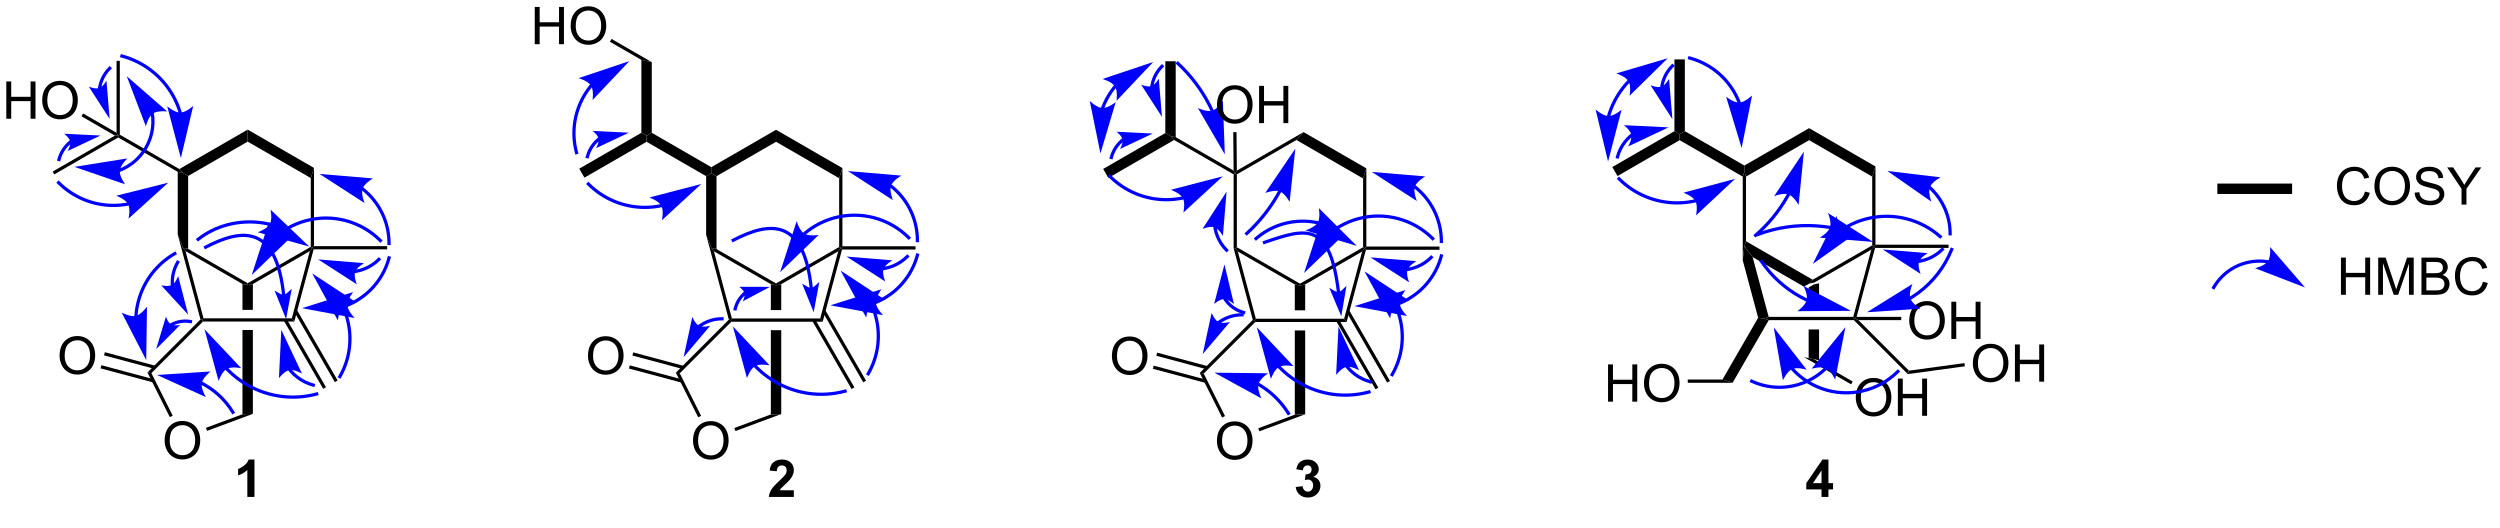 <?xml version="1.0" encoding="UTF-8"?>
<!DOCTYPE svg PUBLIC '-//W3C//DTD SVG 1.0//EN'
          'http://www.w3.org/TR/2001/REC-SVG-20010904/DTD/svg10.dtd'>
<svg stroke-dasharray="none" shape-rendering="auto" xmlns="http://www.w3.org/2000/svg" font-family="'Dialog'" text-rendering="auto" width="90" fill-opacity="1" color-interpolation="auto" color-rendering="auto" preserveAspectRatio="xMidYMid meet" font-size="12px" viewBox="0 0 90 19" fill="black" xmlns:xlink="http://www.w3.org/1999/xlink" stroke="black" image-rendering="auto" stroke-miterlimit="10" stroke-linecap="square" stroke-linejoin="miter" font-style="normal" stroke-width="1" height="19" stroke-dashoffset="0" font-weight="normal" stroke-opacity="1"
><!--Generated by the Batik Graphics2D SVG Generator--><defs id="genericDefs"
  /><g
  ><defs id="defs1"
    ><clipPath clipPathUnits="userSpaceOnUse" id="clipPath1"
      ><path d="M2.361 1.611 L397.053 1.611 L397.053 81.35 L2.361 81.35 L2.361 1.611 Z"
      /></clipPath
      ><clipPath clipPathUnits="userSpaceOnUse" id="clipPath2"
      ><path d="M1.992 1.705 L1.992 79.227 L385.711 79.227 L385.711 1.705 Z"
      /></clipPath
    ></defs
    ><g transform="scale(0.228,0.228) translate(-2.361,-1.611) matrix(1.029,0,0,1.029,0.311,-0.143)"
    ><path d="M281.12 45.177 L280.32 45.35 L279.52 45.812 L279.52 49.158 L281.12 49.158 L281.12 45.177 ZM279.52 52.258 L279.52 56.648 L281.12 56.994 L281.12 52.258 Z" stroke="none" clip-path="url(#clipPath2)"
    /></g
    ><g transform="matrix(0.234,0,0,0.234,-0.467,-0.4)"
    ><path d="M29.339 28.15 L30.139 28.323 L30.939 28.785 L30.939 39.996 L30.139 39.823 L29.339 37.803 Z" stroke="none" clip-path="url(#clipPath2)"
    /></g
    ><g transform="matrix(0.234,0,0,0.234,-0.467,-0.4)"
    ><path d="M30.536 40.341 L30.139 39.823 L30.939 39.996 L40.098 45.284 L40.098 45.573 L39.298 45.4 Z" stroke="none" clip-path="url(#clipPath2)"
    /></g
    ><g transform="matrix(0.234,0,0,0.234,-0.467,-0.4)"
    ><path d="M40.898 45.4 L40.098 45.573 L40.098 45.284 L49.807 39.679 L50.057 39.823 L49.66 40.341 Z" stroke="none" clip-path="url(#clipPath2)"
    /></g
    ><g transform="matrix(0.234,0,0,0.234,-0.467,-0.4)"
    ><path d="M50.307 39.573 L50.057 39.823 L49.807 39.679 L49.807 29.102 L50.307 27.544 Z" stroke="none" clip-path="url(#clipPath2)"
    /></g
    ><g transform="matrix(0.234,0,0,0.234,-0.467,-0.4)"
    ><path d="M50.307 27.544 L49.807 29.102 L40.098 23.497 L40.098 21.649 Z" stroke="none" clip-path="url(#clipPath2)"
    /></g
    ><g transform="matrix(0.234,0,0,0.234,-0.467,-0.4)"
    ><path d="M40.098 21.649 L40.098 23.497 L30.939 28.785 L30.139 28.323 L29.589 27.717 Z" stroke="none" clip-path="url(#clipPath2)"
    /></g
    ><g transform="matrix(0.234,0,0,0.234,-0.467,-0.4)"
    ><path d="M29.339 37.803 L30.139 39.823 L30.536 40.341 L33.307 50.681 L33.115 50.931 L32.836 50.856 Z" stroke="none" clip-path="url(#clipPath2)"
    /></g
    ><g transform="matrix(0.234,0,0,0.234,-0.467,-0.4)"
    ><path d="M49.66 40.341 L50.057 39.823 L50.249 40.073 L47.273 51.181 L46.889 50.681 Z" stroke="none" clip-path="url(#clipPath2)"
    /></g
    ><g transform="matrix(0.234,0,0,0.234,-0.467,-0.4)"
    ><path d="M29.589 27.717 L30.139 28.323 L29.339 28.15 L20.179 22.862 L20.179 22.573 L20.429 22.429 Z" stroke="none" clip-path="url(#clipPath2)"
    /></g
    ><g transform="matrix(0.234,0,0,0.234,-0.467,-0.4)"
    ><path d="M50.249 40.073 L50.057 39.823 L50.307 39.573 L61.557 39.573 L61.557 40.073 Z" stroke="none" clip-path="url(#clipPath2)"
    /></g
    ><g transform="matrix(0.234,0,0,0.234,-0.467,-0.4)"
    ><path d="M19.679 22.573 L20.179 22.573 L20.179 22.862 L10.345 28.539 L10.095 28.106 Z" stroke="none" clip-path="url(#clipPath2)"
    /></g
    ><g transform="matrix(0.234,0,0,0.234,-0.467,-0.4)"
    ><path d="M20.429 22.429 L20.179 22.573 L19.929 22.14 L19.929 11.073 L20.429 11.073 Z" stroke="none" clip-path="url(#clipPath2)"
    /></g
    ><g transform="matrix(0.234,0,0,0.234,-0.467,-0.4)"
    ><path d="M2.965 19.973 L2.965 14.246 L3.722 14.246 L3.722 16.598 L6.699 16.598 L6.699 14.246 L7.457 14.246 L7.457 19.973 L6.699 19.973 L6.699 17.272 L3.722 17.272 L3.722 19.973 L2.965 19.973 ZM8.489 17.184 Q8.489 15.757 9.255 14.952 Q10.021 14.145 11.232 14.145 Q12.023 14.145 12.659 14.525 Q13.297 14.903 13.63 15.58 Q13.966 16.257 13.966 17.116 Q13.966 17.988 13.614 18.676 Q13.263 19.363 12.617 19.718 Q11.974 20.072 11.226 20.072 Q10.419 20.072 9.781 19.681 Q9.146 19.288 8.817 18.613 Q8.489 17.936 8.489 17.184 ZM9.271 17.194 Q9.271 18.231 9.825 18.827 Q10.383 19.421 11.224 19.421 Q12.078 19.421 12.63 18.819 Q13.185 18.218 13.185 17.113 Q13.185 16.413 12.948 15.892 Q12.711 15.371 12.255 15.085 Q11.802 14.796 11.234 14.796 Q10.429 14.796 9.849 15.351 Q9.271 15.903 9.271 17.194 Z" stroke="none" clip-path="url(#clipPath2)"
    /></g
    ><g transform="matrix(0.234,0,0,0.234,-0.467,-0.4)"
    ><path d="M19.929 22.14 L20.179 22.573 L19.679 22.573 L14.527 19.598 L14.777 19.165 Z" stroke="none" clip-path="url(#clipPath2)"
    /></g
    ><g transform="matrix(0.234,0,0,0.234,-0.467,-0.4)"
    ><path d="M45.669 51.056 L51.718 61.533 L52.151 61.283 L46.102 50.806 ZM47.243 49.642 L53.511 60.498 L53.944 60.248 L47.676 49.392 Z" stroke="none" clip-path="url(#clipPath2)"
    /></g
    ><g transform="matrix(0.234,0,0,0.234,-0.467,-0.4)"
    ><path d="M32.836 50.856 L33.115 50.931 L33.219 51.181 L25.288 59.112 L24.679 59.014 Z" stroke="none" clip-path="url(#clipPath2)"
    /></g
    ><g transform="matrix(0.234,0,0,0.234,-0.467,-0.4)"
    ><path d="M27.323 69.509 Q27.323 68.082 28.089 67.277 Q28.855 66.47 30.066 66.47 Q30.857 66.47 31.493 66.85 Q32.131 67.228 32.464 67.905 Q32.8 68.582 32.8 69.441 Q32.8 70.314 32.448 71.001 Q32.097 71.689 31.451 72.043 Q30.808 72.397 30.06 72.397 Q29.253 72.397 28.615 72.006 Q27.98 71.613 27.651 70.939 Q27.323 70.261 27.323 69.509 ZM28.105 69.519 Q28.105 70.556 28.659 71.152 Q29.217 71.746 30.058 71.746 Q30.912 71.746 31.464 71.144 Q32.019 70.543 32.019 69.439 Q32.019 68.738 31.782 68.217 Q31.545 67.696 31.089 67.41 Q30.636 67.121 30.068 67.121 Q29.264 67.121 28.683 67.675 Q28.105 68.228 28.105 69.519 Z" stroke="none" clip-path="url(#clipPath2)"
    /></g
    ><g transform="matrix(0.234,0,0,0.234,-0.467,-0.4)"
    ><path d="M24.679 59.014 L25.288 59.112 L28.566 65.656 L28.119 65.88 Z" stroke="none" clip-path="url(#clipPath2)"
    /></g
    ><g transform="matrix(0.234,0,0,0.234,-0.467,-0.4)"
    ><path d="M33.854 67.996 L33.679 67.528 L39.298 65.441 L40.898 65.38 Z" stroke="none" clip-path="url(#clipPath2)"
    /></g
    ><g transform="matrix(0.234,0,0,0.234,-0.467,-0.4)"
    ><path d="M39.298 45.4 L39.298 49.381 L40.898 49.381 L40.898 45.4 L40.098 45.573 L39.298 45.4 ZM39.298 52.481 L39.298 65.441 L40.898 65.38 L40.898 52.481 Z" stroke="none" clip-path="url(#clipPath2)"
    /></g
    ><g transform="matrix(0.234,0,0,0.234,-0.467,-0.4)"
    ><path d="M33.219 51.181 L33.115 50.931 L33.307 50.681 L46.889 50.681 L47.273 51.181 Z" stroke="none" clip-path="url(#clipPath2)"
    /></g
    ><g transform="matrix(0.234,0,0,0.234,-0.467,-0.4)"
    ><path d="M11.163 56.447 Q11.163 55.02 11.929 54.216 Q12.694 53.408 13.905 53.408 Q14.697 53.408 15.332 53.788 Q15.97 54.166 16.304 54.843 Q16.64 55.52 16.64 56.38 Q16.64 57.252 16.288 57.94 Q15.937 58.627 15.291 58.981 Q14.648 59.335 13.9 59.335 Q13.093 59.335 12.455 58.945 Q11.819 58.551 11.491 57.877 Q11.163 57.2 11.163 56.447 ZM11.944 56.458 Q11.944 57.494 12.499 58.091 Q13.056 58.684 13.898 58.684 Q14.752 58.684 15.304 58.083 Q15.858 57.481 15.858 56.377 Q15.858 55.676 15.621 55.156 Q15.384 54.635 14.929 54.348 Q14.476 54.059 13.908 54.059 Q13.103 54.059 12.523 54.614 Q11.944 55.166 11.944 56.458 Z" stroke="none" clip-path="url(#clipPath2)"
    /></g
    ><g transform="matrix(0.234,0,0,0.234,-0.467,-0.4)"
    ><path d="M25.893 57.976 L18.129 55.896 L17.999 56.379 L25.764 58.459 ZM25.668 60.059 L17.593 57.895 L17.463 58.378 L25.539 60.542 Z" stroke="none" clip-path="url(#clipPath2)"
    /></g
    ><g fill="blue" transform="matrix(0.234,0,0,0.234,-0.467,-0.4)" stroke="blue"
    ><path d="M17.545 15.431 L17.545 15.43 L17.546 15.428 L17.547 15.42 C17.549 15.399 17.552 15.379 17.555 15.358 C17.567 15.275 17.581 15.191 17.597 15.108 C17.662 14.777 17.758 14.45 17.886 14.133 C18.143 13.501 18.528 12.907 19.042 12.393 L19.219 12.216 L18.866 11.862 L18.689 12.039 C18.127 12.601 17.705 13.251 17.423 13.945 C17.282 14.292 17.177 14.65 17.107 15.013 C17.089 15.104 17.074 15.194 17.06 15.286 C17.057 15.309 17.054 15.332 17.051 15.355 L17.05 15.363 L17.049 15.365 L17.049 15.367 L17.017 15.615 L17.513 15.679 L17.545 15.431 ZM18.865 20.011 L18.377 14.119 C18.377 14.119 17.844 15.057 17.25 15.259 C16.656 15.461 15.661 15.042 15.661 15.042 Z" stroke="none" clip-path="url(#clipPath2)"
    /></g
    ><g fill="blue" transform="matrix(0.234,0,0,0.234,-0.467,-0.4)" stroke="blue"
    ><path d="M12.785 23.258 L12.784 23.258 L12.782 23.26 L12.776 23.265 C12.758 23.278 12.741 23.292 12.723 23.305 C12.655 23.36 12.587 23.415 12.521 23.473 C12.256 23.703 12.012 23.959 11.794 24.239 C11.357 24.799 11.024 25.454 10.829 26.182 L10.765 26.424 L11.248 26.553 L11.312 26.311 C11.49 25.648 11.793 25.054 12.189 24.546 C12.387 24.292 12.608 24.059 12.849 23.85 C12.909 23.798 12.971 23.747 13.033 23.698 C13.049 23.686 13.064 23.674 13.08 23.662 L13.086 23.657 L13.087 23.656 L13.088 23.656 L13.287 23.504 L12.984 23.106 L12.785 23.258 ZM17.456 22.56 L11.87 22.285 C11.87 22.285 12.684 22.902 12.799 23.484 C12.915 24.066 12.398 24.946 12.398 24.946 Z" stroke="none" clip-path="url(#clipPath2)"
    /></g
    ><g fill="blue" transform="matrix(0.234,0,0,0.234,-0.467,-0.4)" stroke="blue"
    ><path d="M55.452 48.938 L55.453 48.937 C55.474 48.929 55.495 48.92 55.516 48.911 C55.559 48.894 55.601 48.877 55.643 48.859 C55.727 48.823 55.812 48.786 55.895 48.748 C56.23 48.597 56.558 48.429 56.879 48.243 C58.163 47.502 59.273 46.521 60.159 45.367 C61.045 44.213 61.705 42.887 62.089 41.455 L62.153 41.213 L61.67 41.084 L61.605 41.326 C61.239 42.694 60.608 43.961 59.763 45.063 C58.917 46.165 57.856 47.102 56.63 47.81 C56.323 47.987 56.009 48.148 55.689 48.293 C55.609 48.329 55.529 48.364 55.448 48.398 C55.408 48.415 55.367 48.432 55.327 48.449 C55.306 48.457 55.286 48.465 55.266 48.473 L55.265 48.474 L55.033 48.567 L55.22 49.031 L55.452 48.938 ZM48.461 49.118 L56.566 50.637 C56.566 50.637 55.501 49.574 55.449 48.7 C55.396 47.827 56.327 46.644 56.327 46.644 Z" stroke="none" clip-path="url(#clipPath2)"
    /></g
    ><g fill="blue" transform="matrix(0.234,0,0,0.234,-0.467,-0.4)" stroke="blue"
    ><path d="M56.5 43.742 L56.501 43.742 L56.504 43.742 L56.51 43.741 L56.52 43.74 L56.541 43.737 C56.569 43.733 56.597 43.729 56.625 43.725 C56.736 43.708 56.846 43.689 56.957 43.667 C57.397 43.579 57.825 43.449 58.238 43.278 C59.063 42.936 59.821 42.433 60.465 41.79 L60.642 41.613 L60.288 41.26 L60.111 41.436 C59.514 42.033 58.811 42.499 58.047 42.816 C57.664 42.974 57.266 43.095 56.858 43.177 C56.757 43.197 56.654 43.215 56.551 43.23 C56.525 43.234 56.499 43.238 56.473 43.242 L56.454 43.244 L56.444 43.245 L56.44 43.246 L56.438 43.246 L56.437 43.246 L56.189 43.278 L56.252 43.774 L56.5 43.742 ZM50.934 41.613 L56.896 45.457 C56.896 45.457 56.393 44.264 56.635 43.551 C56.878 42.839 58.004 42.199 58.004 42.199 Z" stroke="none" clip-path="url(#clipPath2)"
    /></g
    ><g fill="blue" transform="matrix(0.234,0,0,0.234,-0.467,-0.4)" stroke="blue"
    ><path d="M57.536 30.897 L57.54 30.9 L57.552 30.91 C57.569 30.923 57.585 30.935 57.602 30.948 C57.667 31 57.732 31.052 57.797 31.105 C58.055 31.319 58.302 31.543 58.539 31.78 C60.427 33.668 61.597 36.277 61.597 39.163 L61.597 39.413 L62.097 39.413 L62.097 39.163 C62.097 36.144 60.874 33.408 58.892 31.426 C58.645 31.179 58.385 30.943 58.115 30.72 C58.048 30.664 57.979 30.609 57.91 30.555 C57.893 30.542 57.876 30.528 57.859 30.515 L57.846 30.505 L57.843 30.502 L57.645 30.349 L57.339 30.744 L57.536 30.897 ZM51.155 28.471 L58.081 32.946 C58.081 32.946 57.498 31.559 57.78 30.731 C58.063 29.902 59.372 29.161 59.372 29.161 Z" stroke="none" clip-path="url(#clipPath2)"
    /></g
    ><g fill="blue" transform="matrix(0.234,0,0,0.234,-0.467,-0.4)" stroke="blue"
    ><path d="M44.552 38.344 L44.553 38.343 L44.562 38.336 L44.579 38.32 C44.603 38.3 44.627 38.28 44.65 38.26 C44.698 38.219 44.746 38.179 44.794 38.139 C44.891 38.06 44.989 37.981 45.088 37.905 C45.484 37.6 45.902 37.32 46.337 37.067 C47.208 36.562 48.152 36.166 49.151 35.898 C51.15 35.363 53.214 35.381 55.145 35.898 C57.075 36.416 58.871 37.432 60.334 38.895 L60.511 39.071 L60.864 38.718 L60.688 38.541 C59.163 37.016 57.288 35.955 55.273 35.415 C53.259 34.875 51.105 34.857 49.022 35.415 C47.98 35.694 46.996 36.107 46.086 36.635 C45.632 36.898 45.197 37.191 44.783 37.509 C44.679 37.589 44.578 37.67 44.477 37.753 C44.426 37.794 44.376 37.836 44.327 37.878 C44.302 37.9 44.277 37.921 44.252 37.942 L44.234 37.958 L44.225 37.966 L44.223 37.968 L44.035 38.132 L44.364 38.508 L44.552 38.344 ZM40.724 44.02 L46.659 38.295 C46.659 38.295 45.175 38.547 44.433 38.083 C43.691 37.62 43.267 36.175 43.267 36.175 Z" stroke="none" clip-path="url(#clipPath2)"
    /></g
    ><g fill="blue" transform="matrix(0.234,0,0,0.234,-0.467,-0.4)" stroke="blue"
    ><path d="M28.766 45.639 L28.765 45.635 L28.765 45.627 C28.763 45.605 28.762 45.583 28.76 45.561 C28.754 45.473 28.75 45.385 28.749 45.296 C28.741 44.943 28.765 44.588 28.821 44.236 C28.932 43.531 29.172 42.836 29.548 42.185 L29.673 41.968 L29.24 41.718 L29.115 41.935 C28.708 42.64 28.448 43.392 28.327 44.158 C28.266 44.54 28.241 44.924 28.249 45.307 C28.251 45.403 28.255 45.498 28.261 45.594 C28.263 45.618 28.264 45.641 28.266 45.665 L28.267 45.674 L28.267 45.678 L28.287 45.928 L28.785 45.889 L28.766 45.639 ZM30.945 50.123 L29.407 44.18 C29.407 44.18 29.027 45.234 28.455 45.546 C27.883 45.857 26.791 45.603 26.791 45.603 Z" stroke="none" clip-path="url(#clipPath2)"
    /></g
    ><g fill="blue" transform="matrix(0.234,0,0,0.234,-0.467,-0.4)" stroke="blue"
    ><path d="M43.614 35.984 L43.613 35.984 L43.615 35.984 L43.61 35.983 C43.598 35.98 43.586 35.977 43.574 35.974 C43.55 35.968 43.526 35.963 43.502 35.957 C43.453 35.946 43.406 35.935 43.358 35.924 C43.262 35.903 43.165 35.883 43.068 35.864 C42.875 35.825 42.681 35.791 42.486 35.761 C42.096 35.701 41.703 35.658 41.309 35.632 C38.151 35.423 34.908 36.306 32.325 38.328 L32.128 38.482 L32.437 38.875 L32.633 38.721 C35.12 36.776 38.241 35.93 41.276 36.13 C41.655 36.156 42.034 36.197 42.409 36.255 C42.597 36.284 42.785 36.317 42.971 36.354 C43.064 36.373 43.157 36.392 43.25 36.413 C43.296 36.423 43.343 36.434 43.389 36.444 C43.412 36.45 43.434 36.455 43.458 36.461 C43.469 36.463 43.481 36.466 43.492 36.469 L43.497 36.47 L43.497 36.47 L43.501 36.471 L43.744 36.528 L43.857 36.041 L43.614 35.984 ZM49.587 39.656 L43.621 33.963 C43.621 33.963 43.935 35.435 43.502 36.196 C43.07 36.957 41.644 37.44 41.644 37.44 Z" stroke="none" clip-path="url(#clipPath2)"
    /></g
    ><g fill="blue" transform="matrix(0.234,0,0,0.234,-0.467,-0.4)" stroke="blue"
    ><path d="M23.155 50.391 L23.155 50.39 L23.156 50.372 C23.158 50.349 23.159 50.325 23.161 50.302 C23.214 49.549 23.34 48.804 23.534 48.077 C24.313 45.173 26.198 42.563 29.012 40.939 L29.229 40.814 L28.979 40.381 L28.762 40.505 C25.833 42.197 23.864 44.915 23.051 47.948 C22.849 48.705 22.718 49.482 22.662 50.267 C22.66 50.291 22.659 50.316 22.657 50.34 L22.656 50.358 L22.656 50.36 L22.64 50.609 L23.139 50.641 L23.155 50.391 ZM24.492 57.123 L24.608 48.878 C24.608 48.878 23.742 50.109 22.89 50.309 C22.038 50.509 20.714 49.793 20.714 49.793 Z" stroke="none" clip-path="url(#clipPath2)"
    /></g
    ><g fill="blue" transform="matrix(0.234,0,0,0.234,-0.467,-0.4)" stroke="blue"
    ><path d="M45.921 49.917 L46.496 46.845 C46.496 46.845 46.042 47.267 45.66 47.306 C45.278 47.344 44.75 47.02 44.75 47.02 Z" stroke="none" clip-path="url(#clipPath2)"
    /></g
    ><g fill="blue" stroke-width="0.5" transform="matrix(0.234,0,0,0.234,-0.467,-0.4)" stroke="blue"
    ><path fill="none" d="M45.921 49.917 L46.496 46.845 C46.496 46.845 46.042 47.267 45.66 47.306 C45.278 47.344 44.75 47.02 44.75 47.02 Z" clip-path="url(#clipPath2)"
    /></g
    ><g fill="blue" stroke-width="0.5" transform="matrix(0.234,0,0,0.234,-0.467,-0.4)" stroke="blue"
    ><path fill="none" d="M33.634 39.734 C39.202 36.839 44.547 36.17 45.66 47.306" clip-path="url(#clipPath2)"
    /></g
    ><g fill="blue" transform="matrix(0.234,0,0,0.234,-0.467,-0.4)" stroke="blue"
    ><path d="M54.488 48.97 L54.488 48.971 L54.496 48.987 C54.506 49.008 54.515 49.029 54.525 49.05 C54.565 49.134 54.602 49.219 54.64 49.304 C54.714 49.475 54.784 49.648 54.85 49.823 C54.982 50.173 55.097 50.53 55.195 50.895 C55.586 52.352 55.678 53.857 55.485 55.324 C55.292 56.791 54.813 58.22 54.059 59.527 L53.934 59.743 L54.367 59.993 L54.492 59.777 C55.279 58.413 55.779 56.921 55.981 55.389 C56.183 53.857 56.086 52.286 55.678 50.766 C55.576 50.385 55.456 50.012 55.318 49.647 C55.249 49.464 55.176 49.284 55.098 49.105 C55.06 49.016 55.02 48.927 54.979 48.839 C54.969 48.818 54.958 48.795 54.948 48.773 L54.94 48.757 L54.94 48.756 L54.832 48.53 L54.381 48.744 L54.488 48.97 ZM50.02 43.771 L53.972 51.009 C53.972 51.009 54.121 49.511 54.764 48.918 C55.408 48.325 56.913 48.297 56.913 48.297 Z" stroke="none" clip-path="url(#clipPath2)"
    /></g
    ><g fill="blue" transform="matrix(0.234,0,0,0.234,-0.467,-0.4)" stroke="blue"
    ><path d="M36.683 58.606 L36.684 58.607 C36.694 58.617 36.704 58.628 36.714 58.638 C36.755 58.681 36.795 58.722 36.836 58.764 C36.918 58.847 37.001 58.93 37.085 59.011 C37.253 59.174 37.424 59.332 37.6 59.487 C38.304 60.106 39.072 60.658 39.895 61.133 C43.189 63.035 47.103 63.55 50.776 62.566 L51.018 62.502 L50.889 62.018 L50.647 62.083 C47.102 63.033 43.324 62.535 40.145 60.7 C39.35 60.241 38.61 59.708 37.931 59.111 C37.761 58.962 37.595 58.809 37.433 58.652 C37.352 58.574 37.272 58.494 37.193 58.414 C37.153 58.374 37.114 58.333 37.075 58.292 C37.065 58.282 37.056 58.272 37.046 58.262 L37.045 58.261 L36.873 58.08 L36.51 58.425 L36.683 58.606 ZM33.456 52.361 L35.627 60.317 C35.627 60.317 36.119 58.894 36.882 58.466 C37.645 58.037 39.116 58.359 39.116 58.359 Z" stroke="none" clip-path="url(#clipPath2)"
    /></g
    ><g fill="blue" transform="matrix(0.234,0,0,0.234,-0.467,-0.4)" stroke="blue"
    ><path d="M46.27 58.62 L46.27 58.62 L46.272 58.623 L46.278 58.631 C46.296 58.654 46.314 58.677 46.332 58.7 C46.403 58.79 46.476 58.879 46.552 58.966 C46.855 59.315 47.192 59.636 47.561 59.923 C48.299 60.498 49.161 60.938 50.12 61.194 L50.362 61.259 L50.491 60.776 L50.249 60.711 C49.355 60.472 48.554 60.063 47.868 59.529 C47.525 59.262 47.211 58.963 46.93 58.638 C46.859 58.557 46.791 58.474 46.724 58.39 C46.708 58.369 46.691 58.348 46.675 58.327 L46.669 58.319 L46.667 58.316 L46.667 58.316 L46.515 58.117 L46.118 58.422 L46.27 58.62 ZM45.274 52.447 L44.908 59.888 C44.908 59.888 45.729 58.804 46.505 58.65 C47.28 58.496 48.453 59.184 48.453 59.184 Z" stroke="none" clip-path="url(#clipPath2)"
    /></g
    ><g fill="blue" transform="matrix(0.234,0,0,0.234,-0.467,-0.4)" stroke="blue"
    ><path d="M32.852 60.859 L32.853 60.86 L32.856 60.861 L32.862 60.864 L32.873 60.87 L32.897 60.882 C32.958 60.913 33.019 60.946 33.08 60.978 C33.202 61.044 33.323 61.111 33.442 61.181 C33.682 61.32 33.916 61.467 34.145 61.623 C34.603 61.934 35.041 62.278 35.454 62.653 C36.28 63.403 37.008 64.277 37.608 65.26 L37.738 65.473 L38.165 65.213 L38.034 65 C37.41 63.976 36.652 63.065 35.791 62.283 C35.36 61.892 34.904 61.534 34.426 61.209 C34.187 61.047 33.943 60.893 33.694 60.748 C33.569 60.676 33.443 60.605 33.316 60.537 C33.253 60.504 33.189 60.47 33.125 60.437 L33.101 60.425 L33.089 60.419 L33.083 60.416 L33.08 60.414 L33.078 60.413 L32.855 60.3 L32.629 60.746 L32.852 60.859 ZM26.153 59.395 L33.664 62.797 C33.664 62.797 32.882 61.511 33.039 60.65 C33.196 59.789 34.382 58.861 34.382 58.861 Z" stroke="none" clip-path="url(#clipPath2)"
    /></g
    ><g fill="blue" transform="matrix(0.234,0,0,0.234,-0.467,-0.4)" stroke="blue"
    ><path d="M28.338 51.953 C28.346 51.948 28.354 51.943 28.363 51.938 C28.379 51.928 28.395 51.919 28.411 51.91 C28.477 51.873 28.544 51.837 28.611 51.804 C28.88 51.669 29.162 51.564 29.452 51.49 C30.032 51.342 30.643 51.316 31.246 51.424 L31.492 51.468 L31.58 50.976 L31.334 50.932 C30.661 50.812 29.977 50.84 29.328 51.006 C29.004 51.089 28.689 51.206 28.388 51.356 C28.312 51.394 28.238 51.433 28.165 51.475 C28.146 51.485 28.128 51.496 28.11 51.507 C28.101 51.512 28.091 51.517 28.082 51.523 L27.868 51.651 L28.123 52.08 L28.338 51.953 ZM26.02 55.419 L29.702 51.709 C29.702 51.709 28.765 51.89 28.288 51.606 C27.812 51.323 27.523 50.413 27.523 50.413 Z" stroke="none" clip-path="url(#clipPath2)"
    /></g
    ><g transform="matrix(0.234,0,0,0.234,-0.467,-0.4)"
    ><path d="M110.629 28.812 L111.429 28.35 L112.229 28.812 L112.229 40.024 L111.429 39.85 L110.629 37.831 Z" stroke="none" clip-path="url(#clipPath2)"
    /></g
    ><g transform="matrix(0.234,0,0,0.234,-0.467,-0.4)"
    ><path d="M111.827 40.369 L111.429 39.85 L112.229 40.024 L121.388 45.312 L121.388 45.6 L120.588 45.427 Z" stroke="none" clip-path="url(#clipPath2)"
    /></g
    ><g transform="matrix(0.234,0,0,0.234,-0.467,-0.4)"
    ><path d="M122.188 45.427 L121.388 45.6 L121.388 45.312 L131.098 39.706 L131.348 39.85 L130.95 40.369 Z" stroke="none" clip-path="url(#clipPath2)"
    /></g
    ><g transform="matrix(0.234,0,0,0.234,-0.467,-0.4)"
    ><path d="M131.598 39.6 L131.348 39.85 L131.098 39.706 L131.098 29.13 L131.598 27.571 Z" stroke="none" clip-path="url(#clipPath2)"
    /></g
    ><g transform="matrix(0.234,0,0,0.234,-0.467,-0.4)"
    ><path d="M131.598 27.571 L131.098 29.13 L121.388 23.524 L121.388 21.677 Z" stroke="none" clip-path="url(#clipPath2)"
    /></g
    ><g transform="matrix(0.234,0,0,0.234,-0.467,-0.4)"
    ><path d="M121.388 21.677 L121.388 23.524 L112.229 28.812 L111.429 28.35 L111.429 27.427 Z" stroke="none" clip-path="url(#clipPath2)"
    /></g
    ><g transform="matrix(0.234,0,0,0.234,-0.467,-0.4)"
    ><path d="M110.629 37.831 L111.429 39.85 L111.827 40.369 L114.597 50.709 L114.406 50.959 L114.127 50.884 Z" stroke="none" clip-path="url(#clipPath2)"
    /></g
    ><g transform="matrix(0.234,0,0,0.234,-0.467,-0.4)"
    ><path d="M130.95 40.369 L131.348 39.85 L131.54 40.1 L128.563 51.209 L128.179 50.709 Z" stroke="none" clip-path="url(#clipPath2)"
    /></g
    ><g transform="matrix(0.234,0,0,0.234,-0.467,-0.4)"
    ><path d="M111.429 27.427 L111.429 28.35 L110.629 28.812 L101.47 23.524 L101.47 22.6 L102.27 22.139 Z" stroke="none" clip-path="url(#clipPath2)"
    /></g
    ><g transform="matrix(0.234,0,0,0.234,-0.467,-0.4)"
    ><path d="M131.54 40.1 L131.348 39.85 L131.598 39.6 L142.848 39.6 L142.848 40.1 Z" stroke="none" clip-path="url(#clipPath2)"
    /></g
    ><g transform="matrix(0.234,0,0,0.234,-0.467,-0.4)"
    ><path d="M100.67 22.139 L101.47 22.6 L101.47 23.524 L91.911 29.043 L91.111 27.658 Z" stroke="none" clip-path="url(#clipPath2)"
    /></g
    ><g transform="matrix(0.234,0,0,0.234,-0.467,-0.4)"
    ><path d="M102.27 22.139 L101.47 22.6 L100.67 22.139 L100.67 10.927 L102.27 11.274 Z" stroke="none" clip-path="url(#clipPath2)"
    /></g
    ><g transform="matrix(0.234,0,0,0.234,-0.467,-0.4)"
    ><path d="M126.96 51.084 L133.008 61.56 L133.441 61.31 L127.393 50.834 ZM128.534 49.67 L134.801 60.525 L135.234 60.275 L128.967 49.42 Z" stroke="none" clip-path="url(#clipPath2)"
    /></g
    ><g transform="matrix(0.234,0,0,0.234,-0.467,-0.4)"
    ><path d="M114.127 50.884 L114.406 50.959 L114.509 51.209 L106.578 59.139 L105.969 59.041 Z" stroke="none" clip-path="url(#clipPath2)"
    /></g
    ><g transform="matrix(0.234,0,0,0.234,-0.467,-0.4)"
    ><path d="M108.614 69.536 Q108.614 68.109 109.379 67.305 Q110.145 66.497 111.356 66.497 Q112.148 66.497 112.783 66.877 Q113.421 67.255 113.754 67.932 Q114.091 68.609 114.091 69.469 Q114.091 70.341 113.739 71.028 Q113.387 71.716 112.742 72.07 Q112.098 72.424 111.351 72.424 Q110.544 72.424 109.906 72.034 Q109.27 71.641 108.942 70.966 Q108.614 70.289 108.614 69.536 ZM109.395 69.547 Q109.395 70.583 109.95 71.18 Q110.507 71.773 111.348 71.773 Q112.203 71.773 112.754 71.172 Q113.309 70.57 113.309 69.466 Q113.309 68.766 113.072 68.245 Q112.835 67.724 112.379 67.437 Q111.926 67.148 111.359 67.148 Q110.554 67.148 109.973 67.703 Q109.395 68.255 109.395 69.547 Z" stroke="none" clip-path="url(#clipPath2)"
    /></g
    ><g transform="matrix(0.234,0,0,0.234,-0.467,-0.4)"
    ><path d="M105.969 59.041 L106.578 59.139 L109.856 65.683 L109.409 65.907 Z" stroke="none" clip-path="url(#clipPath2)"
    /></g
    ><g transform="matrix(0.234,0,0,0.234,-0.467,-0.4)"
    ><path d="M115.144 68.024 L114.97 67.555 L120.588 65.468 L122.188 65.407 Z" stroke="none" clip-path="url(#clipPath2)"
    /></g
    ><g transform="matrix(0.234,0,0,0.234,-0.467,-0.4)"
    ><path d="M120.588 45.427 L120.588 49.409 L122.188 49.409 L122.188 45.427 L121.388 45.6 L120.588 45.427 ZM120.588 52.508 L120.588 65.468 L122.188 65.407 L122.188 52.508 Z" stroke="none" clip-path="url(#clipPath2)"
    /></g
    ><g transform="matrix(0.234,0,0,0.234,-0.467,-0.4)"
    ><path d="M114.509 51.209 L114.406 50.959 L114.597 50.709 L128.179 50.709 L128.563 51.209 Z" stroke="none" clip-path="url(#clipPath2)"
    /></g
    ><g transform="matrix(0.234,0,0,0.234,-0.467,-0.4)"
    ><path d="M92.454 56.475 Q92.454 55.048 93.219 54.243 Q93.985 53.436 95.196 53.436 Q95.988 53.436 96.623 53.816 Q97.261 54.194 97.594 54.871 Q97.93 55.548 97.93 56.407 Q97.93 57.279 97.579 57.967 Q97.227 58.654 96.581 59.009 Q95.938 59.363 95.191 59.363 Q94.383 59.363 93.745 58.972 Q93.11 58.579 92.782 57.904 Q92.454 57.227 92.454 56.475 ZM93.235 56.485 Q93.235 57.522 93.79 58.118 Q94.347 58.712 95.188 58.712 Q96.042 58.712 96.594 58.11 Q97.149 57.509 97.149 56.404 Q97.149 55.704 96.912 55.183 Q96.675 54.662 96.219 54.376 Q95.766 54.087 95.198 54.087 Q94.394 54.087 93.813 54.641 Q93.235 55.194 93.235 56.485 Z" stroke="none" clip-path="url(#clipPath2)"
    /></g
    ><g transform="matrix(0.234,0,0,0.234,-0.467,-0.4)"
    ><path d="M107.184 58.004 L99.419 55.923 L99.29 56.406 L107.054 58.487 ZM106.959 60.086 L98.883 57.923 L98.754 58.406 L106.829 60.569 Z" stroke="none" clip-path="url(#clipPath2)"
    /></g
    ><g fill="blue" transform="matrix(0.234,0,0,0.234,-0.467,-0.4)" stroke="blue"
    ><path d="M103.742 33.092 L103.738 33.093 C103.726 33.096 103.713 33.098 103.702 33.101 C103.654 33.111 103.605 33.121 103.557 33.13 C102.786 33.285 101.997 33.364 101.199 33.364 C99.603 33.364 98.04 33.047 96.594 32.448 C95.148 31.849 93.819 30.968 92.69 29.839 L92.513 29.663 L92.16 30.016 L92.337 30.193 C93.512 31.368 94.896 32.286 96.403 32.91 C97.909 33.534 99.537 33.864 101.199 33.864 C102.03 33.864 102.852 33.781 103.656 33.621 C103.706 33.611 103.756 33.6 103.806 33.59 C103.819 33.587 103.831 33.584 103.843 33.582 L103.848 33.581 L104.092 33.528 L103.987 33.039 L103.742 33.092 ZM109.884 30.016 L101.903 32.09 C101.903 32.09 103.32 32.599 103.739 33.367 C104.157 34.135 103.818 35.602 103.818 35.602 Z" stroke="none" clip-path="url(#clipPath2)"
    /></g
    ><g fill="blue" transform="matrix(0.234,0,0,0.234,-0.467,-0.4)" stroke="blue"
    ><path d="M90.932 25.126 C90.127 22.123 90.617 19.082 92.055 16.591 C92.235 16.28 92.43 15.977 92.639 15.684 C92.743 15.537 92.852 15.393 92.963 15.251 C93.019 15.18 93.075 15.11 93.133 15.041 C93.14 15.032 93.147 15.023 93.154 15.014 L93.157 15.011 L93.158 15.01 L93.319 14.818 L92.935 14.498 L92.775 14.689 L92.773 14.691 L92.77 14.695 C92.762 14.704 92.755 14.713 92.747 14.722 C92.688 14.794 92.628 14.868 92.57 14.942 C92.454 15.09 92.341 15.24 92.232 15.393 C92.013 15.7 91.81 16.016 91.622 16.342 C90.118 18.947 89.61 22.124 90.448 25.255 L90.513 25.496 L90.996 25.367 L90.932 25.126 ZM98.82 11.11 L91.001 13.732 C91.001 13.732 92.45 14.141 92.921 14.879 C93.392 15.616 93.155 17.102 93.155 17.102 Z" stroke="none" clip-path="url(#clipPath2)"
    /></g
    ><g fill="blue" transform="matrix(0.234,0,0,0.234,-0.467,-0.4)" stroke="blue"
    ><path d="M94.073 22.821 L94.073 22.822 L94.072 22.822 L94.066 22.827 C94.048 22.84 94.031 22.854 94.014 22.867 C93.945 22.922 93.878 22.977 93.811 23.035 C93.546 23.265 93.303 23.521 93.085 23.801 C92.648 24.361 92.314 25.017 92.12 25.744 L92.055 25.986 L92.538 26.115 L92.603 25.873 C92.78 25.21 93.083 24.616 93.479 24.108 C93.677 23.854 93.899 23.621 94.139 23.412 C94.199 23.36 94.261 23.309 94.323 23.26 C94.339 23.248 94.355 23.236 94.37 23.224 L94.377 23.219 L94.378 23.218 L94.38 23.216 L94.577 23.063 L94.271 22.668 L94.073 22.821 ZM98.746 22.122 L93.161 21.848 C93.161 21.848 93.974 22.464 94.09 23.046 C94.205 23.628 93.689 24.508 93.689 24.508 Z" stroke="none" clip-path="url(#clipPath2)"
    /></g
    ><g fill="blue" transform="matrix(0.234,0,0,0.234,-0.467,-0.4)" stroke="blue"
    ><path d="M136.742 48.5 L136.743 48.499 C136.764 48.491 136.786 48.482 136.806 48.474 C136.849 48.456 136.891 48.439 136.934 48.421 C137.018 48.385 137.102 48.348 137.186 48.31 C137.521 48.159 137.849 47.991 138.17 47.806 C139.453 47.065 140.564 46.083 141.449 44.929 C142.335 43.775 142.995 42.449 143.379 41.017 L143.443 40.776 L142.96 40.647 L142.896 40.888 C142.529 42.256 141.898 43.523 141.053 44.625 C140.207 45.727 139.147 46.664 137.92 47.372 C137.614 47.549 137.299 47.71 136.98 47.855 C136.899 47.891 136.819 47.926 136.739 47.96 C136.698 47.977 136.658 47.994 136.617 48.011 C136.597 48.019 136.577 48.027 136.556 48.035 L136.555 48.036 L136.323 48.129 L136.51 48.593 L136.742 48.5 ZM129.751 48.681 L137.857 50.199 C137.857 50.199 136.791 49.136 136.739 48.262 C136.687 47.389 137.618 46.206 137.618 46.206 Z" stroke="none" clip-path="url(#clipPath2)"
    /></g
    ><g fill="blue" transform="matrix(0.234,0,0,0.234,-0.467,-0.4)" stroke="blue"
    ><path d="M137.79 43.304 L137.791 43.304 L137.795 43.304 L137.8 43.303 L137.811 43.302 L137.831 43.299 C137.86 43.295 137.887 43.291 137.915 43.287 C138.027 43.27 138.137 43.251 138.247 43.229 C138.687 43.141 139.116 43.011 139.528 42.84 C140.353 42.498 141.112 41.995 141.755 41.352 L141.932 41.175 L141.578 40.822 L141.402 40.998 C140.805 41.595 140.101 42.061 139.337 42.378 C138.955 42.536 138.556 42.657 138.149 42.739 C138.047 42.759 137.944 42.777 137.841 42.792 C137.816 42.796 137.79 42.8 137.764 42.804 L137.744 42.806 L137.734 42.808 L137.73 42.808 L137.728 42.808 L137.727 42.809 L137.479 42.84 L137.542 43.336 L137.79 43.304 ZM132.225 41.175 L138.186 45.019 C138.186 45.019 137.684 43.826 137.926 43.113 C138.168 42.401 139.294 41.761 139.294 41.761 Z" stroke="none" clip-path="url(#clipPath2)"
    /></g
    ><g fill="blue" transform="matrix(0.234,0,0,0.234,-0.467,-0.4)" stroke="blue"
    ><path d="M138.827 30.459 L138.83 30.462 L138.843 30.472 C138.859 30.485 138.876 30.497 138.892 30.51 C138.958 30.562 139.023 30.614 139.087 30.668 C139.345 30.881 139.593 31.105 139.829 31.342 C141.717 33.23 142.887 35.839 142.887 38.725 L142.887 38.975 L143.387 38.975 L143.387 38.725 C143.387 35.706 142.164 32.97 140.183 30.988 C139.935 30.741 139.676 30.505 139.406 30.282 C139.338 30.226 139.27 30.171 139.201 30.117 C139.184 30.104 139.166 30.09 139.149 30.077 L139.136 30.067 L139.133 30.064 L138.936 29.911 L138.629 30.306 L138.827 30.459 ZM132.445 28.033 L139.372 32.508 C139.372 32.508 138.788 31.121 139.071 30.293 C139.353 29.465 140.663 28.723 140.663 28.723 Z" stroke="none" clip-path="url(#clipPath2)"
    /></g
    ><g fill="blue" transform="matrix(0.234,0,0,0.234,-0.467,-0.4)" stroke="blue"
    ><path d="M125.842 37.906 L125.844 37.905 L125.852 37.898 L125.87 37.882 C125.893 37.862 125.917 37.842 125.941 37.822 C125.989 37.781 126.036 37.741 126.085 37.701 C126.181 37.622 126.28 37.544 126.379 37.467 C126.775 37.162 127.193 36.882 127.628 36.629 C128.499 36.124 129.443 35.728 130.442 35.46 C132.44 34.925 134.505 34.943 136.435 35.46 C138.365 35.978 140.162 36.994 141.625 38.457 L141.801 38.633 L142.155 38.28 L141.978 38.103 C140.453 36.578 138.578 35.517 136.564 34.977 C134.549 34.438 132.396 34.419 130.313 34.977 C129.271 35.256 128.286 35.669 127.377 36.197 C126.922 36.461 126.487 36.753 126.073 37.071 C125.969 37.151 125.868 37.232 125.767 37.315 C125.717 37.356 125.667 37.398 125.617 37.44 C125.592 37.462 125.567 37.483 125.543 37.504 L125.525 37.52 L125.515 37.528 L125.513 37.529 L125.325 37.694 L125.654 38.071 L125.842 37.906 ZM122.014 43.582 L127.949 37.857 C127.949 37.857 126.465 38.109 125.723 37.645 C124.981 37.182 124.557 35.737 124.557 35.737 Z" stroke="none" clip-path="url(#clipPath2)"
    /></g
    ><g fill="blue" transform="matrix(0.234,0,0,0.234,-0.467,-0.4)" stroke="blue"
    ><path d="M127.087 48.855 L127.661 45.782 C127.661 45.782 127.207 46.204 126.826 46.243 C126.444 46.281 125.915 45.957 125.915 45.957 Z" stroke="none" clip-path="url(#clipPath2)"
    /></g
    ><g fill="blue" stroke-width="0.5" transform="matrix(0.234,0,0,0.234,-0.467,-0.4)" stroke="blue"
    ><path fill="none" d="M127.087 48.855 L127.661 45.782 C127.661 45.782 127.207 46.204 126.826 46.243 C126.444 46.281 125.915 45.957 125.915 45.957 Z" clip-path="url(#clipPath2)"
    /></g
    ><g fill="blue" stroke-width="0.5" transform="matrix(0.234,0,0,0.234,-0.467,-0.4)" stroke="blue"
    ><path fill="none" d="M114.8 38.671 C120.367 35.776 125.712 35.107 126.826 46.243" clip-path="url(#clipPath2)"
    /></g
    ><g fill="blue" transform="matrix(0.234,0,0,0.234,-0.467,-0.4)" stroke="blue"
    ><path d="M135.779 48.534 L135.78 48.535 L135.786 48.548 C135.796 48.57 135.806 48.59 135.816 48.612 C135.855 48.696 135.893 48.781 135.93 48.867 C136.004 49.037 136.075 49.21 136.141 49.385 C136.273 49.735 136.388 50.093 136.485 50.457 C136.876 51.914 136.969 53.419 136.776 54.886 C136.583 56.353 136.103 57.782 135.349 59.089 L135.224 59.306 L135.657 59.555 L135.782 59.339 C136.569 57.975 137.07 56.483 137.272 54.951 C137.473 53.419 137.376 51.849 136.968 50.328 C136.867 49.947 136.746 49.574 136.608 49.209 C136.54 49.026 136.466 48.846 136.389 48.667 C136.35 48.578 136.31 48.489 136.269 48.401 C136.259 48.38 136.249 48.357 136.238 48.336 L136.231 48.319 L136.229 48.316 L136.12 48.091 L135.67 48.309 L135.779 48.534 ZM131.31 43.333 L135.262 50.571 C135.262 50.571 135.411 49.073 136.055 48.48 C136.698 47.887 138.203 47.859 138.203 47.859 Z" stroke="none" clip-path="url(#clipPath2)"
    /></g
    ><g fill="blue" transform="matrix(0.234,0,0,0.234,-0.467,-0.4)" stroke="blue"
    ><path d="M117.972 58.17 L117.975 58.174 C117.986 58.184 117.995 58.195 118.005 58.205 C118.025 58.226 118.046 58.247 118.066 58.268 C118.106 58.309 118.147 58.35 118.187 58.391 C118.269 58.473 118.351 58.554 118.435 58.633 C118.602 58.793 118.771 58.948 118.945 59.099 C119.641 59.702 120.391 60.236 121.186 60.695 C124.366 62.531 128.244 63.152 132.066 62.128 L132.308 62.064 L132.179 61.581 L131.938 61.645 C128.244 62.635 124.501 62.032 121.436 60.262 C120.669 59.819 119.944 59.303 119.273 58.721 C119.106 58.576 118.941 58.425 118.78 58.272 C118.7 58.195 118.62 58.117 118.541 58.038 C118.502 57.999 118.463 57.959 118.424 57.919 C118.405 57.899 118.385 57.879 118.366 57.859 C118.356 57.849 118.347 57.839 118.337 57.829 L118.333 57.825 L118.161 57.644 L117.799 57.989 L117.972 58.17 ZM114.746 51.923 L116.915 59.879 C116.915 59.879 117.407 58.457 118.17 58.029 C118.933 57.601 120.404 57.923 120.404 57.923 Z" stroke="none" clip-path="url(#clipPath2)"
    /></g
    ><g fill="blue" transform="matrix(0.234,0,0,0.234,-0.467,-0.4)" stroke="blue"
    ><path d="M109.627 52.172 L109.628 52.172 L109.63 52.17 L109.636 52.165 C109.654 52.152 109.673 52.138 109.691 52.124 C109.763 52.07 109.837 52.017 109.912 51.967 C110.213 51.764 110.534 51.588 110.872 51.445 C111.548 51.16 112.291 51.001 113.073 51.001 L113.323 51.001 L113.323 50.501 L113.073 50.501 C112.224 50.501 111.415 50.673 110.677 50.985 C110.31 51.141 109.96 51.331 109.632 51.552 C109.55 51.608 109.47 51.665 109.391 51.724 C109.371 51.739 109.352 51.753 109.332 51.768 L109.325 51.774 L109.323 51.776 L109.322 51.776 L109.124 51.928 L109.429 52.325 L109.627 52.172 ZM107.17 56.654 L111.261 51.822 C111.261 51.822 110.147 52.129 109.544 51.832 C108.942 51.536 108.506 50.465 108.506 50.465 Z" stroke="none" clip-path="url(#clipPath2)"
    /></g
    ><g fill="blue" transform="matrix(0.234,0,0,0.234,-0.467,-0.4)" stroke="blue"
    ><path d="M116.433 46.607 L116.428 46.611 L116.417 46.621 C116.402 46.633 116.388 46.646 116.373 46.658 C116.316 46.709 116.259 46.76 116.204 46.813 C115.982 47.025 115.78 47.258 115.601 47.512 C115.423 47.766 115.267 48.039 115.139 48.329 C115.075 48.474 115.018 48.623 114.968 48.777 C114.943 48.853 114.92 48.931 114.899 49.01 C114.888 49.049 114.878 49.089 114.868 49.128 L114.861 49.157 L114.859 49.166 L114.859 49.168 L114.802 49.412 L115.289 49.525 L115.346 49.281 L115.346 49.28 L115.348 49.273 L115.354 49.246 C115.363 49.211 115.372 49.176 115.382 49.14 C115.4 49.07 115.421 49.001 115.444 48.932 C115.488 48.795 115.54 48.661 115.597 48.531 C115.712 48.271 115.85 48.027 116.01 47.8 C116.17 47.573 116.351 47.364 116.549 47.175 C116.599 47.127 116.65 47.081 116.701 47.036 C116.714 47.025 116.727 47.014 116.74 47.002 L116.75 46.994 L116.755 46.99 L116.946 46.829 L116.625 46.446 L116.433 46.607 ZM120.465 45.84 L115.707 45.829 C115.707 45.829 116.423 46.321 116.544 46.811 C116.666 47.301 116.261 48.07 116.261 48.07 Z" stroke="none" clip-path="url(#clipPath2)"
    /></g
    ><g transform="matrix(0.234,0,0,0.234,-0.467,-0.4)"
    ><path d="M191.784 28.534 L192.034 28.39 L192.284 28.534 L192.284 39.745 L192.034 39.889 L191.784 39.922 Z" stroke="none" clip-path="url(#clipPath2)"
    /></g
    ><g transform="matrix(0.234,0,0,0.234,-0.467,-0.4)"
    ><path d="M192.432 40.408 L192.034 39.889 L192.284 39.745 L201.994 45.351 L201.994 45.639 L201.194 45.466 Z" stroke="none" clip-path="url(#clipPath2)"
    /></g
    ><g transform="matrix(0.234,0,0,0.234,-0.467,-0.4)"
    ><path d="M202.793 45.466 L201.994 45.639 L201.994 45.351 L211.703 39.745 L211.953 39.889 L211.555 40.408 Z" stroke="none" clip-path="url(#clipPath2)"
    /></g
    ><g transform="matrix(0.234,0,0,0.234,-0.467,-0.4)"
    ><path d="M212.203 39.639 L211.953 39.889 L211.703 39.745 L211.703 29.169 L212.203 27.61 Z" stroke="none" clip-path="url(#clipPath2)"
    /></g
    ><g transform="matrix(0.234,0,0,0.234,-0.467,-0.4)"
    ><path d="M212.203 27.61 L211.703 29.169 L201.444 23.246 L202.543 22.033 Z" stroke="none" clip-path="url(#clipPath2)"
    /></g
    ><g transform="matrix(0.234,0,0,0.234,-0.467,-0.4)"
    ><path d="M202.543 22.033 L201.444 23.246 L192.284 28.534 L192.034 28.39 L192.28 27.959 Z" stroke="none" clip-path="url(#clipPath2)"
    /></g
    ><g transform="matrix(0.234,0,0,0.234,-0.467,-0.4)"
    ><path d="M191.784 39.922 L192.034 39.889 L192.432 40.408 L195.202 50.748 L195.011 50.998 L194.732 50.923 Z" stroke="none" clip-path="url(#clipPath2)"
    /></g
    ><g transform="matrix(0.234,0,0,0.234,-0.467,-0.4)"
    ><path d="M211.555 40.408 L211.953 39.889 L212.145 40.139 L209.168 51.248 L208.785 50.748 Z" stroke="none" clip-path="url(#clipPath2)"
    /></g
    ><g transform="matrix(0.234,0,0,0.234,-0.467,-0.4)"
    ><path d="M191.78 27.954 L192.034 28.39 L191.784 28.534 L182.625 23.246 L182.075 22.64 L182.875 22.813 Z" stroke="none" clip-path="url(#clipPath2)"
    /></g
    ><g transform="matrix(0.234,0,0,0.234,-0.467,-0.4)"
    ><path d="M212.145 40.139 L211.953 39.889 L212.203 39.639 L223.453 39.639 L223.453 40.139 Z" stroke="none" clip-path="url(#clipPath2)"
    /></g
    ><g transform="matrix(0.234,0,0,0.234,-0.467,-0.4)"
    ><path d="M181.275 22.178 L182.075 22.64 L182.625 23.246 L172.516 29.082 L171.716 27.697 Z" stroke="none" clip-path="url(#clipPath2)"
    /></g
    ><g transform="matrix(0.234,0,0,0.234,-0.467,-0.4)"
    ><path d="M182.875 22.813 L182.075 22.64 L181.275 22.178 L181.275 11.139 L182.875 11.139 Z" stroke="none" clip-path="url(#clipPath2)"
    /></g
    ><g transform="matrix(0.234,0,0,0.234,-0.467,-0.4)"
    ><path d="M207.565 51.123 L213.613 61.599 L214.047 61.349 L207.998 50.873 ZM209.139 49.709 L215.406 60.565 L215.839 60.315 L209.572 49.459 Z" stroke="none" clip-path="url(#clipPath2)"
    /></g
    ><g transform="matrix(0.234,0,0,0.234,-0.467,-0.4)"
    ><path d="M194.732 50.923 L195.011 50.998 L195.114 51.248 L187.183 59.179 L186.575 59.08 Z" stroke="none" clip-path="url(#clipPath2)"
    /></g
    ><g transform="matrix(0.234,0,0,0.234,-0.467,-0.4)"
    ><path d="M189.219 69.575 Q189.219 68.148 189.985 67.344 Q190.75 66.536 191.961 66.536 Q192.753 66.536 193.388 66.917 Q194.026 67.294 194.36 67.971 Q194.696 68.648 194.696 69.508 Q194.696 70.38 194.344 71.068 Q193.992 71.755 193.347 72.109 Q192.703 72.463 191.956 72.463 Q191.149 72.463 190.511 72.073 Q189.875 71.68 189.547 71.005 Q189.219 70.328 189.219 69.575 ZM190 69.586 Q190 70.622 190.555 71.219 Q191.112 71.812 191.953 71.812 Q192.808 71.812 193.36 71.211 Q193.914 70.609 193.914 69.505 Q193.914 68.805 193.677 68.284 Q193.44 67.763 192.985 67.477 Q192.531 67.187 191.964 67.187 Q191.159 67.187 190.578 67.742 Q190 68.294 190 69.586 Z" stroke="none" clip-path="url(#clipPath2)"
    /></g
    ><g transform="matrix(0.234,0,0,0.234,-0.467,-0.4)"
    ><path d="M186.575 59.08 L187.183 59.179 L190.461 65.722 L190.014 65.946 Z" stroke="none" clip-path="url(#clipPath2)"
    /></g
    ><g transform="matrix(0.234,0,0,0.234,-0.467,-0.4)"
    ><path d="M195.749 68.063 L195.575 67.594 L201.194 65.507 L202.793 65.447 Z" stroke="none" clip-path="url(#clipPath2)"
    /></g
    ><g transform="matrix(0.234,0,0,0.234,-0.467,-0.4)"
    ><path d="M201.194 45.466 L201.194 49.448 L202.793 49.448 L202.793 45.466 L201.994 45.639 L201.194 45.466 ZM201.194 52.548 L201.194 65.507 L202.793 65.447 L202.793 52.548 Z" stroke="none" clip-path="url(#clipPath2)"
    /></g
    ><g transform="matrix(0.234,0,0,0.234,-0.467,-0.4)"
    ><path d="M195.114 51.248 L195.011 50.998 L195.202 50.748 L208.785 50.748 L209.168 51.248 Z" stroke="none" clip-path="url(#clipPath2)"
    /></g
    ><g transform="matrix(0.234,0,0,0.234,-0.467,-0.4)"
    ><path d="M173.059 56.514 Q173.059 55.087 173.824 54.282 Q174.59 53.475 175.801 53.475 Q176.593 53.475 177.228 53.855 Q177.866 54.233 178.199 54.91 Q178.535 55.587 178.535 56.446 Q178.535 57.319 178.184 58.006 Q177.832 58.694 177.186 59.048 Q176.543 59.402 175.796 59.402 Q174.988 59.402 174.35 59.011 Q173.715 58.618 173.387 57.944 Q173.059 57.267 173.059 56.514 ZM173.84 56.524 Q173.84 57.561 174.395 58.157 Q174.952 58.751 175.793 58.751 Q176.647 58.751 177.199 58.149 Q177.754 57.548 177.754 56.444 Q177.754 55.743 177.517 55.222 Q177.28 54.701 176.824 54.415 Q176.371 54.126 175.804 54.126 Q174.999 54.126 174.418 54.681 Q173.84 55.233 173.84 56.524 Z" stroke="none" clip-path="url(#clipPath2)"
    /></g
    ><g transform="matrix(0.234,0,0,0.234,-0.467,-0.4)"
    ><path d="M187.789 58.043 L180.024 55.962 L179.895 56.445 L187.659 58.526 ZM187.564 60.126 L179.488 57.962 L179.359 58.445 L187.434 60.608 Z" stroke="none" clip-path="url(#clipPath2)"
    /></g
    ><g fill="blue" transform="matrix(0.234,0,0,0.234,-0.467,-0.4)" stroke="blue"
    ><path d="M183.972 31.909 L183.968 31.91 C183.956 31.913 183.944 31.916 183.932 31.918 C183.884 31.928 183.835 31.938 183.787 31.948 C183.017 32.102 182.227 32.181 181.429 32.181 C178.238 32.181 175.177 30.913 172.92 28.657 L172.744 28.48 L172.39 28.834 L172.567 29.01 C174.917 31.361 178.105 32.681 181.429 32.681 C182.26 32.681 183.083 32.599 183.886 32.438 C183.936 32.428 183.986 32.418 184.036 32.407 C184.049 32.404 184.061 32.402 184.073 32.399 L184.078 32.398 L184.322 32.345 L184.217 31.856 L183.972 31.909 ZM190.114 28.834 L182.133 30.907 C182.133 30.907 183.55 31.416 183.969 32.184 C184.387 32.953 184.048 34.419 184.048 34.419 Z" stroke="none" clip-path="url(#clipPath2)"
    /></g
    ><g fill="blue" transform="matrix(0.234,0,0,0.234,-0.467,-0.4)" stroke="blue"
    ><path d="M179.441 15.124 L179.441 15.123 L179.441 15.121 L179.442 15.112 C179.445 15.092 179.448 15.07 179.451 15.05 C179.463 14.966 179.477 14.883 179.493 14.8 C179.557 14.469 179.653 14.142 179.782 13.825 C180.038 13.193 180.423 12.599 180.938 12.085 L181.115 11.908 L180.761 11.554 L180.584 11.731 C180.022 12.293 179.6 12.943 179.319 13.637 C179.178 13.984 179.072 14.341 179.002 14.705 C178.984 14.796 178.969 14.886 178.956 14.978 C178.953 15.001 178.95 15.024 178.946 15.047 L178.945 15.056 L178.945 15.056 L178.945 15.057 L178.912 15.305 L179.407 15.372 L179.441 15.124 ZM180.761 19.703 L180.272 13.811 C180.272 13.811 179.739 14.749 179.145 14.951 C178.551 15.153 177.557 14.734 177.557 14.734 Z" stroke="none" clip-path="url(#clipPath2)"
    /></g
    ><g fill="blue" transform="matrix(0.234,0,0,0.234,-0.467,-0.4)" stroke="blue"
    ><path d="M171.834 18.489 L171.835 18.485 L171.838 18.477 L171.844 18.462 C171.848 18.451 171.852 18.441 171.856 18.43 C171.887 18.345 171.92 18.261 171.953 18.178 C172.02 18.011 172.091 17.844 172.166 17.681 C172.316 17.353 172.48 17.033 172.66 16.721 C172.84 16.41 173.035 16.106 173.244 15.813 C173.348 15.667 173.457 15.522 173.568 15.381 C173.624 15.31 173.68 15.24 173.738 15.171 C173.745 15.162 173.752 15.153 173.759 15.145 L173.762 15.142 L173.764 15.139 L173.923 14.946 L173.538 14.627 L173.379 14.82 L173.378 14.822 L173.375 14.824 C173.368 14.834 173.36 14.843 173.352 14.852 C173.293 14.924 173.233 14.998 173.175 15.072 C173.059 15.22 172.946 15.37 172.837 15.523 C172.619 15.83 172.415 16.146 172.227 16.471 C172.04 16.797 171.867 17.131 171.711 17.473 C171.633 17.645 171.559 17.817 171.489 17.992 C171.454 18.079 171.42 18.167 171.387 18.256 C171.383 18.266 171.379 18.278 171.375 18.289 L171.369 18.305 L171.366 18.314 L171.364 18.318 L171.279 18.553 L171.748 18.724 L171.834 18.489 ZM171.295 25.32 L173.644 17.416 C173.644 17.416 172.477 18.365 171.602 18.327 C170.728 18.289 169.648 17.24 169.648 17.24 ZM179.425 11.24 L171.607 13.861 C171.607 13.861 173.055 14.271 173.526 15.008 C173.997 15.746 173.76 17.232 173.76 17.232 Z" stroke="none" clip-path="url(#clipPath2)"
    /></g
    ><g fill="blue" transform="matrix(0.234,0,0,0.234,-0.467,-0.4)" stroke="blue"
    ><path d="M174.68 22.95 L174.68 22.95 L174.678 22.952 L174.671 22.957 C174.654 22.97 174.636 22.984 174.619 22.997 C174.55 23.052 174.483 23.107 174.417 23.165 C174.152 23.395 173.908 23.651 173.69 23.931 C173.253 24.491 172.92 25.146 172.725 25.874 L172.66 26.116 L173.143 26.245 L173.208 26.003 C173.385 25.34 173.689 24.746 174.084 24.238 C174.282 23.984 174.504 23.751 174.744 23.542 C174.804 23.49 174.866 23.439 174.929 23.39 C174.944 23.378 174.96 23.365 174.976 23.353 L174.982 23.349 L174.983 23.348 L174.983 23.348 L175.182 23.196 L174.879 22.798 L174.68 22.95 ZM179.351 22.252 L173.766 21.977 C173.766 21.977 174.579 22.594 174.695 23.176 C174.81 23.758 174.294 24.638 174.294 24.638 Z" stroke="none" clip-path="url(#clipPath2)"
    /></g
    ><g fill="blue" transform="matrix(0.234,0,0,0.234,-0.467,-0.4)" stroke="blue"
    ><path d="M188.718 18.649 L188.717 18.648 L188.717 18.647 C188.712 18.638 188.708 18.628 188.704 18.619 C188.562 18.313 188.414 18.01 188.259 17.711 C187.023 15.315 185.375 13.133 183.371 11.27 L183.188 11.1 L182.847 11.466 L183.031 11.637 C184.992 13.46 186.605 15.596 187.815 17.94 C187.966 18.233 188.112 18.53 188.25 18.829 C188.254 18.838 188.259 18.848 188.263 18.857 L188.264 18.859 L188.264 18.86 L188.37 19.087 L188.823 18.876 L188.718 18.649 ZM190.429 25.459 L190.129 17.218 C190.129 17.218 189.326 18.492 188.485 18.735 C187.645 18.978 186.286 18.329 186.286 18.329 Z" stroke="none" clip-path="url(#clipPath2)"
    /></g
    ><g fill="blue" transform="matrix(0.234,0,0,0.234,-0.467,-0.4)" stroke="blue"
    ><path d="M217.347 48.63 L217.348 48.629 C217.369 48.621 217.391 48.612 217.412 48.603 C217.454 48.586 217.496 48.569 217.539 48.551 C217.623 48.515 217.707 48.478 217.791 48.44 C218.126 48.289 218.454 48.121 218.775 47.935 C220.059 47.194 221.169 46.213 222.055 45.059 C222.94 43.905 223.6 42.579 223.984 41.147 L224.049 40.905 L223.565 40.776 L223.501 41.018 C223.134 42.386 222.503 43.653 221.658 44.755 C220.812 45.857 219.752 46.794 218.525 47.502 C218.219 47.679 217.904 47.84 217.585 47.985 C217.505 48.021 217.425 48.056 217.344 48.09 C217.304 48.107 217.263 48.124 217.222 48.141 C217.202 48.149 217.182 48.157 217.162 48.165 L217.161 48.166 L216.929 48.259 L217.115 48.723 L217.347 48.63 ZM210.357 48.81 L218.462 50.329 C218.462 50.329 217.396 49.266 217.344 48.392 C217.292 47.519 218.223 46.336 218.223 46.336 Z" stroke="none" clip-path="url(#clipPath2)"
    /></g
    ><g fill="blue" transform="matrix(0.234,0,0,0.234,-0.467,-0.4)" stroke="blue"
    ><path d="M218.395 43.434 L218.397 43.434 L218.4 43.434 L218.405 43.433 L218.416 43.432 L218.436 43.429 C218.465 43.425 218.493 43.421 218.52 43.417 C218.632 43.4 218.742 43.381 218.852 43.359 C219.292 43.271 219.721 43.141 220.133 42.97 C220.959 42.628 221.717 42.125 222.36 41.482 L222.537 41.305 L222.184 40.952 L222.007 41.128 C221.41 41.725 220.707 42.191 219.942 42.508 C219.56 42.666 219.161 42.787 218.754 42.869 C218.652 42.889 218.549 42.907 218.446 42.922 C218.421 42.926 218.395 42.93 218.369 42.933 L218.35 42.936 L218.339 42.937 L218.335 42.938 L218.333 42.938 L218.333 42.938 L218.084 42.97 L218.147 43.466 L218.395 43.434 ZM212.83 41.305 L218.792 45.149 C218.792 45.149 218.289 43.956 218.531 43.243 C218.773 42.531 219.899 41.891 219.899 41.891 Z" stroke="none" clip-path="url(#clipPath2)"
    /></g
    ><g fill="blue" transform="matrix(0.234,0,0,0.234,-0.467,-0.4)" stroke="blue"
    ><path d="M219.432 30.589 L219.435 30.592 L219.448 30.602 C219.464 30.614 219.481 30.627 219.497 30.64 C219.563 30.692 219.628 30.744 219.692 30.797 C219.951 31.01 220.198 31.235 220.434 31.471 C222.322 33.359 223.493 35.969 223.493 38.855 L223.493 39.105 L223.993 39.105 L223.993 38.855 C223.993 35.836 222.769 33.1 220.788 31.118 C220.541 30.871 220.281 30.635 220.011 30.412 C219.943 30.356 219.875 30.301 219.806 30.247 C219.789 30.233 219.772 30.22 219.754 30.206 L219.742 30.197 L219.738 30.194 L219.541 30.041 L219.234 30.436 L219.432 30.589 ZM213.051 28.163 L219.977 32.638 C219.977 32.638 219.393 31.251 219.676 30.423 C219.958 29.594 221.268 28.852 221.268 28.852 Z" stroke="none" clip-path="url(#clipPath2)"
    /></g
    ><g fill="blue" transform="matrix(0.234,0,0,0.234,-0.467,-0.4)" stroke="blue"
    ><path d="M206.447 38.036 L206.449 38.035 L206.457 38.028 L206.475 38.012 C206.499 37.992 206.522 37.971 206.546 37.951 C206.594 37.911 206.641 37.871 206.69 37.831 C206.786 37.752 206.885 37.673 206.984 37.597 C207.38 37.292 207.798 37.012 208.233 36.759 C209.104 36.254 210.048 35.858 211.047 35.59 C213.045 35.055 215.11 35.073 217.04 35.59 C218.97 36.107 220.767 37.123 222.23 38.587 L222.406 38.763 L222.76 38.41 L222.583 38.233 C221.058 36.708 219.184 35.647 217.169 35.107 C215.154 34.567 213.001 34.549 210.918 35.107 C209.876 35.386 208.891 35.799 207.982 36.327 C207.527 36.59 207.093 36.882 206.678 37.201 C206.575 37.281 206.473 37.362 206.372 37.445 C206.322 37.486 206.272 37.528 206.222 37.57 C206.197 37.591 206.172 37.613 206.148 37.634 L206.13 37.65 L206.12 37.658 L206.119 37.659 L205.93 37.824 L206.259 38.2 L206.447 38.036 ZM202.619 43.712 L208.554 37.987 C208.554 37.987 207.071 38.239 206.328 37.775 C205.586 37.311 205.162 35.867 205.162 35.867 Z" stroke="none" clip-path="url(#clipPath2)"
    /></g
    ><g fill="blue" transform="matrix(0.234,0,0,0.234,-0.467,-0.4)" stroke="blue"
    ><path d="M198.654 31.015 L198.653 31.017 L198.651 31.021 L198.648 31.027 L198.633 31.053 C198.615 31.087 198.596 31.122 198.577 31.156 C198.502 31.294 198.425 31.43 198.347 31.567 C197.099 33.746 195.513 35.731 193.634 37.444 L193.45 37.612 L193.786 37.982 L193.971 37.813 C195.888 36.066 197.507 34.039 198.781 31.815 C198.861 31.676 198.939 31.537 199.016 31.396 C199.035 31.361 199.054 31.326 199.073 31.29 L199.088 31.264 L199.091 31.257 L199.093 31.254 L199.094 31.253 L199.213 31.033 L198.773 30.795 L198.654 31.015 ZM201.277 24.58 L196.645 31.403 C196.645 31.403 198.046 30.851 198.867 31.152 C199.689 31.453 200.401 32.779 200.401 32.779 Z" stroke="none" clip-path="url(#clipPath2)"
    /></g
    ><g fill="blue" transform="matrix(0.234,0,0,0.234,-0.467,-0.4)" stroke="blue"
    ><path d="M204.853 35.754 L204.852 35.754 L204.852 35.754 L204.85 35.753 C204.838 35.751 204.827 35.748 204.816 35.746 C204.793 35.741 204.771 35.736 204.748 35.731 C204.703 35.722 204.658 35.713 204.613 35.704 C204.523 35.686 204.432 35.669 204.341 35.653 C203.977 35.59 203.609 35.544 203.237 35.517 C200.265 35.3 197.328 36.272 195.073 38.221 L194.884 38.384 L195.211 38.763 L195.4 38.599 C197.555 36.738 200.361 35.808 203.201 36.016 C203.555 36.042 203.908 36.085 204.255 36.145 C204.342 36.161 204.429 36.177 204.515 36.194 C204.558 36.203 204.602 36.211 204.645 36.221 C204.666 36.225 204.688 36.23 204.709 36.234 C204.72 36.237 204.731 36.239 204.741 36.242 L204.743 36.242 L204.744 36.242 L204.745 36.242 L204.989 36.296 L205.097 35.808 L204.853 35.754 ZM210.733 39.542 L204.89 33.723 C204.89 33.723 205.172 35.202 204.723 35.953 C204.274 36.704 202.839 37.157 202.839 37.157 Z" stroke="none" clip-path="url(#clipPath2)"
    /></g
    ><g fill="blue" transform="matrix(0.234,0,0,0.234,-0.467,-0.4)" stroke="blue"
    ><path d="M208.243 49.483 L208.77 46.402 C208.77 46.402 208.323 46.831 207.942 46.875 C207.561 46.919 207.028 46.603 207.028 46.603 Z" stroke="none" clip-path="url(#clipPath2)"
    /></g
    ><g fill="blue" stroke-width="0.5" transform="matrix(0.234,0,0,0.234,-0.467,-0.4)" stroke="blue"
    ><path fill="none" d="M208.243 49.483 L208.77 46.402 C208.77 46.402 208.323 46.831 207.942 46.875 C207.561 46.919 207.028 46.603 207.028 46.603 Z" clip-path="url(#clipPath2)"
    /></g
    ><g fill="blue" stroke-width="0.5" transform="matrix(0.234,0,0,0.234,-0.467,-0.4)" stroke="blue"
    ><path fill="none" d="M196.534 38.999 C203.015 36.751 206.658 35.74 207.942 46.875" clip-path="url(#clipPath2)"
    /></g
    ><g fill="blue" transform="matrix(0.234,0,0,0.234,-0.467,-0.4)" stroke="blue"
    ><path d="M216.384 48.66 L216.384 48.661 L216.387 48.666 C216.406 48.706 216.425 48.748 216.444 48.789 C216.482 48.873 216.519 48.956 216.555 49.039 C216.626 49.207 216.694 49.376 216.758 49.547 C216.885 49.888 216.996 50.235 217.09 50.586 C217.844 53.396 217.526 56.496 215.954 59.219 L215.829 59.435 L216.262 59.685 L216.387 59.468 C218.026 56.631 218.361 53.395 217.574 50.458 C217.475 50.09 217.36 49.728 217.226 49.372 C217.16 49.194 217.089 49.017 217.014 48.842 C216.977 48.755 216.938 48.668 216.899 48.581 C216.879 48.538 216.859 48.495 216.838 48.452 L216.837 48.449 L216.838 48.451 L216.733 48.224 L216.279 48.433 L216.384 48.66 ZM211.915 43.463 L215.868 50.7 C215.868 50.7 216.017 49.202 216.66 48.609 C217.304 48.016 218.809 47.989 218.809 47.989 Z" stroke="none" clip-path="url(#clipPath2)"
    /></g
    ><g fill="blue" transform="matrix(0.234,0,0,0.234,-0.467,-0.4)" stroke="blue"
    ><path d="M198.577 58.3 L198.581 58.304 C198.591 58.314 198.601 58.325 198.611 58.335 C198.631 58.356 198.651 58.377 198.671 58.397 C198.711 58.439 198.752 58.48 198.792 58.521 C198.874 58.603 198.957 58.684 199.04 58.763 C199.207 58.923 199.377 59.078 199.551 59.228 C200.246 59.832 200.996 60.366 201.791 60.825 C204.971 62.661 208.85 63.282 212.672 62.258 L212.913 62.193 L212.784 61.71 L212.543 61.775 C208.849 62.765 205.106 62.162 202.041 60.392 C201.274 59.949 200.549 59.433 199.878 58.851 C199.711 58.705 199.546 58.555 199.385 58.402 C199.305 58.325 199.225 58.247 199.147 58.168 C199.107 58.129 199.068 58.089 199.029 58.049 C199.01 58.029 198.991 58.009 198.971 57.989 C198.962 57.979 198.952 57.968 198.942 57.958 L198.939 57.955 L198.766 57.774 L198.404 58.119 L198.577 58.3 ZM195.351 52.053 L197.52 60.009 C197.52 60.009 198.012 58.587 198.775 58.159 C199.539 57.731 201.009 58.053 201.009 58.053 Z" stroke="none" clip-path="url(#clipPath2)"
    /></g
    ><g fill="blue" transform="matrix(0.234,0,0,0.234,-0.467,-0.4)" stroke="blue"
    ><path d="M208.915 58.123 L208.916 58.124 L208.918 58.127 L208.921 58.131 L208.928 58.14 L208.941 58.157 C208.96 58.181 208.978 58.204 208.996 58.227 C209.07 58.319 209.145 58.41 209.223 58.498 C209.533 58.851 209.876 59.172 210.248 59.457 C210.991 60.027 211.844 60.452 212.766 60.699 L213.007 60.763 L213.136 60.28 L212.895 60.216 C212.037 59.986 211.243 59.59 210.552 59.06 C210.207 58.796 209.887 58.496 209.598 58.168 C209.526 58.086 209.456 58.002 209.387 57.916 C209.37 57.895 209.353 57.873 209.337 57.851 L209.324 57.835 L209.318 57.827 L209.315 57.823 L209.313 57.821 L209.313 57.82 L209.161 57.621 L208.763 57.925 L208.915 58.123 ZM207.919 51.952 L207.554 59.391 C207.554 59.391 208.375 58.307 209.15 58.153 C209.925 58 211.098 58.688 211.098 58.688 Z" stroke="none" clip-path="url(#clipPath2)"
    /></g
    ><g transform="matrix(0.234,0,0,0.234,-0.467,-0.4)"
    ><path d="M189.228 17.859 Q189.228 16.432 189.994 15.627 Q190.759 14.82 191.97 14.82 Q192.762 14.82 193.397 15.2 Q194.035 15.578 194.369 16.255 Q194.705 16.932 194.705 17.791 Q194.705 18.663 194.353 19.351 Q194.001 20.038 193.356 20.393 Q192.712 20.747 191.965 20.747 Q191.158 20.747 190.52 20.356 Q189.884 19.963 189.556 19.288 Q189.228 18.611 189.228 17.859 ZM190.009 17.869 Q190.009 18.906 190.564 19.502 Q191.121 20.096 191.962 20.096 Q192.817 20.096 193.369 19.494 Q193.923 18.893 193.923 17.788 Q193.923 17.088 193.686 16.567 Q193.449 16.046 192.994 15.76 Q192.541 15.471 191.973 15.471 Q191.168 15.471 190.587 16.025 Q190.009 16.578 190.009 17.869 ZM195.703 20.648 L195.703 14.921 L196.461 14.921 L196.461 17.273 L199.438 17.273 L199.438 14.921 L200.196 14.921 L200.196 20.648 L199.438 20.648 L199.438 17.947 L196.461 17.947 L196.461 20.648 L195.703 20.648 Z" stroke="none" clip-path="url(#clipPath2)"
    /></g
    ><g transform="matrix(0.234,0,0,0.234,-0.467,-0.4)"
    ><path d="M191.729 22.043 L192.229 22.039 L192.28 27.959 L192.034 28.39 L191.78 27.954 Z" stroke="none" clip-path="url(#clipPath2)"
    /></g
    ><g fill="blue" transform="matrix(0.234,0,0,0.234,-0.467,-0.4)" stroke="blue"
    ><path d="M189.543 51.591 L189.544 51.59 L189.544 51.59 L189.549 51.586 L189.555 51.581 L189.57 51.57 C189.588 51.556 189.607 51.542 189.626 51.528 C189.703 51.471 189.78 51.416 189.859 51.364 C190.174 51.154 190.509 50.975 190.858 50.831 C191.554 50.542 192.308 50.389 193.077 50.389 L193.327 50.389 L193.327 49.889 L193.077 49.889 C192.242 49.889 191.424 50.055 190.666 50.369 C190.287 50.526 189.925 50.719 189.582 50.948 C189.496 51.005 189.412 51.064 189.329 51.126 C189.308 51.141 189.288 51.156 189.267 51.172 L189.252 51.184 L189.244 51.19 L189.24 51.193 L189.239 51.194 L189.237 51.196 L189.039 51.349 L189.345 51.744 L189.543 51.591 ZM187.027 56.189 L191.22 51.238 C191.22 51.238 190.079 51.553 189.461 51.248 C188.843 50.944 188.397 49.847 188.397 49.847 Z" stroke="none" clip-path="url(#clipPath2)"
    /></g
    ><g fill="blue" transform="matrix(0.234,0,0,0.234,-0.467,-0.4)" stroke="blue"
    ><path d="M195.416 61.02 L195.418 61.02 L195.421 61.022 L195.427 61.026 L195.437 61.032 C195.452 61.04 195.467 61.049 195.482 61.057 C195.511 61.075 195.541 61.092 195.571 61.109 C195.689 61.179 195.805 61.251 195.922 61.324 C196.153 61.471 196.381 61.626 196.603 61.787 C197.048 62.11 197.473 62.462 197.876 62.841 C198.681 63.598 199.396 64.464 199.997 65.425 L200.13 65.636 L200.554 65.371 L200.421 65.159 C199.797 64.162 199.054 63.263 198.218 62.476 C197.8 62.083 197.359 61.718 196.897 61.383 C196.666 61.215 196.43 61.055 196.189 60.902 C196.069 60.826 195.947 60.751 195.825 60.679 C195.794 60.661 195.764 60.643 195.733 60.625 C195.717 60.616 195.702 60.607 195.686 60.598 L195.675 60.592 L195.669 60.588 L195.666 60.587 L195.665 60.586 L195.448 60.462 L195.199 60.895 L195.416 61.02 ZM188.831 59.045 L196.063 63.007 C196.063 63.007 195.38 61.665 195.602 60.819 C195.824 59.972 197.076 59.138 197.076 59.138 Z" stroke="none" clip-path="url(#clipPath2)"
    /></g
    ><g transform="matrix(0.234,0,0,0.234,-0.467,-0.4)"
    ><path d="M41.144 78.156 L40.048 78.156 L40.048 74.017 Q39.446 74.58 38.628 74.851 L38.628 73.853 Q39.058 73.713 39.561 73.322 Q40.066 72.929 40.253 72.406 L41.144 72.406 L41.144 78.156 Z" stroke="none" clip-path="url(#clipPath2)"
    /></g
    ><g transform="matrix(0.234,0,0,0.234,-0.467,-0.4)"
    ><path d="M124.123 77.135 L124.123 78.156 L120.277 78.156 Q120.339 77.577 120.652 77.059 Q120.964 76.541 121.886 75.687 Q122.629 74.994 122.795 74.749 Q123.022 74.408 123.022 74.077 Q123.022 73.71 122.824 73.512 Q122.629 73.314 122.279 73.314 Q121.936 73.314 121.733 73.523 Q121.529 73.728 121.498 74.21 L120.404 74.101 Q120.504 73.195 121.019 72.801 Q121.535 72.406 122.308 72.406 Q123.154 72.406 123.639 72.864 Q124.123 73.32 124.123 73.999 Q124.123 74.385 123.985 74.736 Q123.847 75.085 123.545 75.468 Q123.347 75.721 122.826 76.197 Q122.308 76.674 122.168 76.83 Q122.029 76.986 121.944 77.135 L124.123 77.135 Z" stroke="none" clip-path="url(#clipPath2)"
    /></g
    ><g transform="matrix(0.234,0,0,0.234,-0.467,-0.4)"
    ><path d="M201.336 76.635 L202.399 76.507 Q202.448 76.913 202.669 77.129 Q202.893 77.343 203.211 77.343 Q203.55 77.343 203.781 77.085 Q204.016 76.827 204.016 76.39 Q204.016 75.976 203.792 75.734 Q203.571 75.491 203.25 75.491 Q203.039 75.491 202.745 75.572 L202.867 74.679 Q203.313 74.689 203.547 74.486 Q203.781 74.281 203.781 73.939 Q203.781 73.65 203.61 73.478 Q203.438 73.306 203.151 73.306 Q202.87 73.306 202.669 73.502 Q202.472 73.697 202.43 74.072 L201.417 73.9 Q201.524 73.382 201.735 73.072 Q201.948 72.76 202.328 72.583 Q202.711 72.406 203.183 72.406 Q203.992 72.406 204.479 72.921 Q204.883 73.343 204.883 73.874 Q204.883 74.627 204.058 75.077 Q204.55 75.181 204.844 75.549 Q205.141 75.916 205.141 76.437 Q205.141 77.189 204.589 77.723 Q204.039 78.254 203.219 78.254 Q202.44 78.254 201.927 77.806 Q201.417 77.359 201.336 76.635 Z" stroke="none" clip-path="url(#clipPath2)"
    /></g
    ><g transform="matrix(0.234,0,0,0.234,-0.467,-0.4)"
    ><path d="M282.231 78.156 L282.231 77.002 L279.887 77.002 L279.887 76.041 L282.371 72.406 L283.293 72.406 L283.293 76.038 L284.004 76.038 L284.004 77.002 L283.293 77.002 L283.293 78.156 L282.231 78.156 ZM282.231 76.038 L282.231 74.08 L280.916 76.038 L282.231 76.038 Z" stroke="none" clip-path="url(#clipPath2)"
    /></g
    ><g fill="blue" transform="matrix(0.234,0,0,0.234,-0.467,-0.4)" stroke="blue"
    ><path d="M190.106 47.632 L190.107 47.634 C190.114 47.646 190.12 47.657 190.127 47.667 C190.14 47.689 190.153 47.711 190.166 47.732 C190.22 47.818 190.275 47.903 190.333 47.985 C190.566 48.316 190.834 48.616 191.134 48.883 C191.734 49.416 192.457 49.811 193.252 50.024 L193.494 50.088 L193.623 49.605 L193.381 49.541 C192.661 49.348 192.008 48.991 191.467 48.509 C191.196 48.269 190.952 47.996 190.743 47.698 C190.69 47.623 190.64 47.547 190.592 47.469 C190.58 47.45 190.568 47.43 190.556 47.41 C190.55 47.401 190.544 47.391 190.538 47.381 L190.537 47.379 L190.411 47.164 L189.98 47.417 L190.106 47.632 ZM190.374 42.381 L188.785 48.472 C188.785 48.472 189.652 47.718 190.32 47.724 C190.988 47.731 191.839 48.503 191.839 48.503 Z" stroke="none" clip-path="url(#clipPath2)"
    /></g
    ><g fill="blue" transform="matrix(0.234,0,0,0.234,-0.467,-0.4)" stroke="blue"
    ><path d="M188.641 36.553 L188.641 36.554 L188.641 36.554 L188.642 36.564 C188.645 36.59 188.649 36.617 188.653 36.643 C188.668 36.748 188.686 36.852 188.706 36.957 C188.787 37.374 188.908 37.785 189.069 38.183 C189.393 38.98 189.878 39.727 190.523 40.372 L190.7 40.549 L191.053 40.195 L190.877 40.019 C190.279 39.421 189.831 38.73 189.533 37.995 C189.383 37.627 189.271 37.247 189.197 36.861 C189.178 36.765 189.162 36.668 189.148 36.571 C189.144 36.547 189.141 36.523 189.138 36.499 L189.137 36.489 L189.136 36.487 L189.136 36.483 L189.101 36.235 L188.606 36.306 L188.641 36.553 ZM190.7 31.19 L186.998 36.93 C186.998 36.93 188.147 36.446 188.833 36.679 C189.519 36.913 190.135 37.997 190.135 37.997 Z" stroke="none" clip-path="url(#clipPath2)"
    /></g
    ><g transform="matrix(0.234,0,0,0.234,-0.467,-0.4)"
    ><path d="M270.11 28.88 L270.36 28.1 L270.61 28.88 L270.61 38.821 L270.36 39.6 L270.11 41.758 Z" stroke="none" clip-path="url(#clipPath2)"
    /></g
    ><g transform="matrix(0.234,0,0,0.234,-0.467,-0.4)"
    ><path d="M271.633 41.259 L270.36 39.6 L270.61 38.821 L280.87 44.744 L280.32 45.35 L279.52 45.812 Z" stroke="none" clip-path="url(#clipPath2)"
    /></g
    ><g transform="matrix(0.234,0,0,0.234,-0.467,-0.4)"
    ><path d="M281.12 45.177 L280.32 45.35 L280.87 44.744 L290.029 39.456 L290.279 39.6 L289.881 40.118 Z" stroke="none" clip-path="url(#clipPath2)"
    /></g
    ><g transform="matrix(0.234,0,0,0.234,-0.467,-0.4)"
    ><path d="M290.529 39.35 L290.279 39.6 L290.029 39.456 L290.029 28.88 L290.529 27.321 Z" stroke="none" clip-path="url(#clipPath2)"
    /></g
    ><g transform="matrix(0.234,0,0,0.234,-0.467,-0.4)"
    ><path d="M290.529 27.321 L290.029 28.88 L280.32 23.274 L280.32 21.426 Z" stroke="none" clip-path="url(#clipPath2)"
    /></g
    ><g transform="matrix(0.234,0,0,0.234,-0.467,-0.4)"
    ><path d="M280.32 21.426 L280.32 23.274 L270.61 28.88 L270.36 28.1 L270.36 27.176 Z" stroke="none" clip-path="url(#clipPath2)"
    /></g
    ><g transform="matrix(0.234,0,0,0.234,-0.467,-0.4)"
    ><path d="M270.11 41.758 L270.36 39.6 L271.633 41.259 L274.098 50.458 L273.337 50.708 L272.478 50.595 Z" stroke="none" clip-path="url(#clipPath2)"
    /></g
    ><g transform="matrix(0.234,0,0,0.234,-0.467,-0.4)"
    ><path d="M289.881 40.118 L290.279 39.6 L290.471 39.85 L287.628 50.458 L287.303 50.708 L287.111 50.458 Z" stroke="none" clip-path="url(#clipPath2)"
    /></g
    ><g transform="matrix(0.234,0,0,0.234,-0.467,-0.4)"
    ><path d="M270.36 27.176 L270.36 28.1 L270.11 28.88 L260.401 23.274 L260.401 22.35 L261.201 21.888 Z" stroke="none" clip-path="url(#clipPath2)"
    /></g
    ><g transform="matrix(0.234,0,0,0.234,-0.467,-0.4)"
    ><path d="M290.471 39.85 L290.279 39.6 L290.529 39.35 L301.779 39.35 L301.779 39.85 Z" stroke="none" clip-path="url(#clipPath2)"
    /></g
    ><g transform="matrix(0.234,0,0,0.234,-0.467,-0.4)"
    ><path d="M259.601 21.888 L260.401 22.35 L260.401 23.274 L250.842 28.793 L250.042 27.407 Z" stroke="none" clip-path="url(#clipPath2)"
    /></g
    ><g transform="matrix(0.234,0,0,0.234,-0.467,-0.4)"
    ><path d="M261.201 21.888 L260.401 22.35 L259.601 21.888 L259.601 10.85 L261.201 10.85 Z" stroke="none" clip-path="url(#clipPath2)"
    /></g
    ><g transform="matrix(0.234,0,0,0.234,-0.467,-0.4)"
    ><path d="M274.116 50.958 L273.337 50.708 L274.098 50.458 L287.111 50.458 L287.303 50.708 L287.199 50.958 Z" stroke="none" clip-path="url(#clipPath2)"
    /></g
    ><g transform="matrix(0.234,0,0,0.234,-0.467,-0.4)"
    ><path d="M272.478 50.595 L273.337 50.708 L274.116 50.958 L268.549 60.601 L266.99 60.101 Z" stroke="none" clip-path="url(#clipPath2)"
    /></g
    ><g transform="matrix(0.234,0,0,0.234,-0.467,-0.4)"
    ><path d="M287.199 50.958 L287.303 50.708 L287.906 50.958 L295.68 58.733 L295.502 59.262 Z" stroke="none" clip-path="url(#clipPath2)"
    /></g
    ><g transform="matrix(0.234,0,0,0.234,-0.467,-0.4)"
    ><path d="M295.725 51.069 Q295.725 49.642 296.491 48.837 Q297.257 48.03 298.467 48.03 Q299.259 48.03 299.895 48.41 Q300.533 48.788 300.866 49.465 Q301.202 50.142 301.202 51.002 Q301.202 51.874 300.85 52.561 Q300.499 53.249 299.853 53.603 Q299.21 53.957 298.462 53.957 Q297.655 53.957 297.017 53.567 Q296.382 53.173 296.053 52.499 Q295.725 51.822 295.725 51.069 ZM296.507 51.08 Q296.507 52.116 297.061 52.712 Q297.619 53.306 298.46 53.306 Q299.314 53.306 299.866 52.705 Q300.421 52.103 300.421 50.999 Q300.421 50.298 300.184 49.778 Q299.947 49.257 299.491 48.97 Q299.038 48.681 298.47 48.681 Q297.665 48.681 297.085 49.236 Q296.507 49.788 296.507 51.08 ZM302.201 53.858 L302.201 48.132 L302.958 48.132 L302.958 50.483 L305.935 50.483 L305.935 48.132 L306.693 48.132 L306.693 53.858 L305.935 53.858 L305.935 51.158 L302.958 51.158 L302.958 53.858 L302.201 53.858 Z" stroke="none" clip-path="url(#clipPath2)"
    /></g
    ><g transform="matrix(0.234,0,0,0.234,-0.467,-0.4)"
    ><path d="M287.906 50.958 L287.303 50.708 L287.628 50.458 L294.495 50.458 L294.495 50.958 Z" stroke="none" clip-path="url(#clipPath2)"
    /></g
    ><g fill="blue" transform="matrix(0.234,0,0,0.234,-0.467,-0.4)" stroke="blue"
    ><path d="M262.82 32.349 L262.81 32.351 C262.786 32.356 262.761 32.362 262.736 32.368 C262.638 32.39 262.539 32.411 262.44 32.431 C261.647 32.589 260.834 32.671 260.014 32.671 C258.371 32.671 256.763 32.345 255.275 31.728 C253.788 31.112 252.42 30.206 251.259 29.044 L251.082 28.868 L250.728 29.221 L250.905 29.398 C252.113 30.606 253.536 31.549 255.084 32.19 C256.632 32.832 258.306 33.171 260.014 33.171 C260.868 33.171 261.713 33.086 262.538 32.921 C262.641 32.9 262.744 32.878 262.847 32.855 C262.872 32.85 262.898 32.844 262.923 32.838 L262.933 32.836 L263.177 32.779 L263.063 32.292 L262.82 32.349 ZM268.945 29.221 L260.98 31.358 C260.98 31.358 262.401 31.855 262.825 32.62 C263.25 33.385 262.923 34.854 262.923 34.854 Z" stroke="none" clip-path="url(#clipPath2)"
    /></g
    ><g fill="blue" transform="matrix(0.234,0,0,0.234,-0.467,-0.4)" stroke="blue"
    ><path d="M257.886 15.228 L257.886 15.227 L257.887 15.221 L257.887 15.214 C257.89 15.192 257.894 15.169 257.897 15.148 C257.909 15.06 257.924 14.971 257.941 14.884 C258.009 14.534 258.111 14.189 258.246 13.855 C258.517 13.187 258.923 12.561 259.466 12.018 L259.643 11.841 L259.289 11.488 L259.113 11.664 C258.522 12.255 258.079 12.937 257.783 13.667 C257.635 14.031 257.524 14.407 257.45 14.789 C257.432 14.884 257.416 14.979 257.402 15.076 C257.398 15.1 257.395 15.124 257.392 15.148 L257.391 15.156 L257.39 15.16 L257.391 15.157 L257.355 15.405 L257.851 15.475 L257.886 15.228 ZM259.289 20.048 L258.774 13.845 C258.774 13.845 258.214 14.833 257.588 15.046 C256.963 15.258 255.916 14.817 255.916 14.817 Z" stroke="none" clip-path="url(#clipPath2)"
    /></g
    ><g fill="blue" transform="matrix(0.234,0,0,0.234,-0.467,-0.4)" stroke="blue"
    ><path d="M285.544 37.235 L285.554 37.229 L285.573 37.216 C285.622 37.184 285.671 37.152 285.721 37.121 C286.121 36.869 286.535 36.64 286.963 36.435 C287.818 36.025 288.727 35.712 289.674 35.508 C291.569 35.101 293.504 35.156 295.327 35.633 C297.151 36.11 298.865 37.009 300.318 38.291 L300.505 38.456 L300.836 38.081 L300.649 37.916 C299.137 36.582 297.353 35.646 295.454 35.149 C293.554 34.653 291.541 34.596 289.569 35.02 C288.584 35.231 287.638 35.557 286.747 35.984 C286.302 36.197 285.87 36.436 285.455 36.698 C285.403 36.731 285.351 36.764 285.3 36.797 L285.281 36.81 L285.271 36.816 L285.062 36.953 L285.335 37.371 L285.544 37.235 ZM280.885 42.313 L287.605 37.534 C287.605 37.534 286.1 37.562 285.435 36.994 C284.77 36.425 284.565 34.934 284.565 34.934 Z" stroke="none" clip-path="url(#clipPath2)"
    /></g
    ><g fill="blue" transform="matrix(0.234,0,0,0.234,-0.467,-0.4)" stroke="blue"
    ><path d="M298.618 30.649 L298.62 30.65 L298.62 30.651 L298.642 30.67 C298.656 30.683 298.67 30.695 298.684 30.708 C298.795 30.809 298.904 30.913 299.01 31.019 C300.711 32.72 301.765 35.07 301.765 37.67 L301.765 37.92 L302.265 37.92 L302.265 37.67 C302.265 34.937 301.158 32.46 299.364 30.666 C299.252 30.553 299.137 30.445 299.02 30.338 C299.005 30.325 298.99 30.311 298.976 30.298 L298.954 30.278 L298.952 30.276 L298.948 30.273 L298.76 30.108 L298.43 30.484 L298.618 30.649 ZM292.36 28.014 L299.124 32.731 C299.124 32.731 298.59 31.324 298.901 30.506 C299.213 29.688 300.548 28.993 300.548 28.993 Z" stroke="none" clip-path="url(#clipPath2)"
    /></g
    ><g fill="blue" transform="matrix(0.234,0,0,0.234,-0.467,-0.4)" stroke="blue"
    ><path d="M269.835 17.487 L269.835 17.486 L269.83 17.473 L269.834 17.483 L269.831 17.476 L269.827 17.467 L269.822 17.451 C269.805 17.407 269.788 17.363 269.77 17.319 C269.701 17.142 269.627 16.968 269.549 16.795 C269.392 16.448 269.218 16.109 269.027 15.777 C268.261 14.451 267.247 13.303 266.054 12.387 C264.86 11.472 263.489 10.789 262.009 10.393 L261.767 10.328 L261.639 10.811 L261.88 10.876 C263.296 11.255 264.608 11.909 265.749 12.784 C266.89 13.659 267.86 14.757 268.594 16.027 C268.777 16.345 268.943 16.67 269.093 17.001 C269.168 17.166 269.239 17.334 269.305 17.502 C269.321 17.544 269.338 17.587 269.354 17.629 L269.36 17.645 L269.363 17.653 L269.364 17.656 L269.364 17.655 L269.369 17.668 L269.365 17.657 L269.45 17.892 L269.92 17.722 L269.835 17.487 ZM269.94 24.482 L271.544 16.394 C271.544 16.394 270.47 17.448 269.596 17.491 C268.722 17.534 267.549 16.59 267.549 16.59 Z" stroke="none" clip-path="url(#clipPath2)"
    /></g
    ><g fill="blue" transform="matrix(0.234,0,0,0.234,-0.467,-0.4)" stroke="blue"
    ><path d="M252.985 22.209 L252.984 22.21 L252.982 22.212 L252.974 22.218 C252.953 22.235 252.932 22.251 252.911 22.267 C252.827 22.334 252.745 22.401 252.664 22.472 C252.34 22.752 252.043 23.065 251.777 23.406 C251.244 24.09 250.837 24.889 250.599 25.777 L250.535 26.019 L251.018 26.148 L251.082 25.906 C251.303 25.083 251.679 24.345 252.171 23.714 C252.417 23.398 252.692 23.109 252.991 22.849 C253.066 22.785 253.143 22.721 253.22 22.66 C253.239 22.645 253.259 22.63 253.279 22.615 L253.286 22.609 L253.288 22.608 L253.288 22.607 L253.487 22.456 L253.184 22.058 L252.985 22.209 ZM258.699 21.305 L251.825 20.967 C251.825 20.967 252.826 21.726 252.968 22.442 C253.11 23.158 252.475 24.241 252.475 24.241 Z" stroke="none" clip-path="url(#clipPath2)"
    /></g
    ><g fill="blue" transform="matrix(0.234,0,0,0.234,-0.467,-0.4)" stroke="blue"
    ><path d="M297.094 42.177 L297.095 42.177 L297.098 42.176 L297.103 42.176 L297.114 42.174 L297.134 42.172 C297.162 42.168 297.189 42.164 297.217 42.16 C297.326 42.143 297.434 42.124 297.542 42.103 C297.974 42.017 298.395 41.889 298.8 41.721 C299.609 41.386 300.354 40.892 300.985 40.261 L301.162 40.084 L300.808 39.73 L300.631 39.907 C300.046 40.492 299.358 40.949 298.608 41.259 C298.234 41.414 297.843 41.533 297.444 41.613 C297.344 41.633 297.243 41.65 297.142 41.665 C297.117 41.669 297.092 41.673 297.067 41.676 L297.048 41.679 L297.038 41.68 L297.034 41.681 L297.031 41.681 L297.031 41.681 L296.783 41.713 L296.846 42.209 L297.094 42.177 ZM291.635 40.084 L297.482 43.854 C297.482 43.854 296.989 42.684 297.226 41.985 C297.464 41.286 298.568 40.659 298.568 40.659 Z" stroke="none" clip-path="url(#clipPath2)"
    /></g
    ><g fill="blue" transform="matrix(0.234,0,0,0.234,-0.467,-0.4)" stroke="blue"
    ><path d="M295.972 47.826 L295.973 47.826 L295.976 47.824 C295.995 47.812 296.014 47.801 296.033 47.789 C296.072 47.766 296.11 47.743 296.148 47.719 C296.224 47.672 296.3 47.625 296.375 47.577 C296.676 47.384 296.97 47.181 297.257 46.969 C299.553 45.268 301.385 42.941 302.485 40.185 L302.578 39.953 L302.114 39.767 L302.021 40 C300.955 42.668 299.181 44.921 296.96 46.567 C296.682 46.773 296.397 46.969 296.105 47.156 C296.033 47.202 295.959 47.248 295.886 47.294 C295.849 47.316 295.812 47.339 295.775 47.361 C295.757 47.372 295.738 47.383 295.719 47.395 L295.716 47.397 L295.715 47.397 L295.5 47.526 L295.757 47.955 L295.972 47.826 ZM289.223 49.744 L297.451 49.195 C297.451 49.195 296.154 48.431 295.886 47.598 C295.618 46.765 296.225 45.388 296.225 45.388 Z" stroke="none" clip-path="url(#clipPath2)"
    /></g
    ><g fill="blue" transform="matrix(0.234,0,0,0.234,-0.467,-0.4)" stroke="blue"
    ><path d="M252.405 14.02 L252.404 14.021 L252.403 14.022 C252.394 14.032 252.385 14.041 252.375 14.051 C252.228 14.205 252.085 14.362 251.946 14.522 C251.389 15.164 250.896 15.857 250.473 16.59 C250.049 17.323 249.696 18.096 249.419 18.9 C249.35 19.101 249.285 19.303 249.225 19.507 L249.223 19.517 L249.221 19.521 L249.221 19.523 L249.152 19.764 L249.632 19.902 L249.701 19.661 L249.702 19.66 L249.703 19.657 L249.705 19.647 C249.763 19.451 249.825 19.255 249.892 19.062 C250.158 18.29 250.499 17.545 250.906 16.84 C251.313 16.134 251.788 15.467 252.324 14.85 C252.458 14.696 252.596 14.544 252.737 14.396 C252.746 14.387 252.755 14.378 252.764 14.369 L252.765 14.367 L252.767 14.365 L252.939 14.184 L252.577 13.839 L252.405 14.02 ZM258.572 10.666 L250.664 13.004 C250.664 13.004 252.097 13.465 252.541 14.219 C252.985 14.973 252.695 16.45 252.695 16.45 ZM249.392 26.566 L251.471 18.586 C251.471 18.586 250.336 19.575 249.461 19.566 C248.586 19.558 247.471 18.547 247.471 18.547 Z" stroke="none" clip-path="url(#clipPath2)"
    /></g
    ><g fill="blue" transform="matrix(0.234,0,0,0.234,-0.467,-0.4)" stroke="blue"
    ><path d="M283.597 36.457 L283.596 36.457 L283.595 36.457 L283.59 36.456 L283.582 36.455 C283.534 36.447 283.487 36.439 283.44 36.432 C283.345 36.417 283.25 36.403 283.155 36.389 C282.965 36.361 282.775 36.337 282.585 36.314 C282.204 36.27 281.822 36.235 281.44 36.21 C278.38 36.012 275.28 36.453 272.343 37.544 L272.109 37.632 L272.283 38.1 L272.517 38.013 C275.388 36.946 278.418 36.516 281.408 36.709 C281.781 36.733 282.154 36.767 282.526 36.811 C282.712 36.833 282.899 36.857 283.084 36.884 C283.176 36.897 283.269 36.911 283.362 36.926 C283.408 36.933 283.454 36.94 283.5 36.948 L283.509 36.949 L283.514 36.95 L283.515 36.95 L283.518 36.951 L283.765 36.99 L283.844 36.497 L283.597 36.457 ZM290.172 38.928 L283.227 34.483 C283.227 34.483 283.816 35.868 283.537 36.697 C283.258 37.526 281.952 38.274 281.952 38.274 Z" stroke="none" clip-path="url(#clipPath2)"
    /></g
    ><g fill="blue" transform="matrix(0.234,0,0,0.234,-0.467,-0.4)" stroke="blue"
    ><path d="M276.947 31.476 L276.947 31.477 L276.942 31.485 L276.942 31.485 L276.928 31.511 C276.919 31.527 276.909 31.545 276.9 31.562 C276.825 31.698 276.749 31.833 276.671 31.968 C275.43 34.12 273.831 36.065 271.928 37.715 L271.738 37.879 L272.066 38.257 L272.255 38.093 C274.2 36.407 275.835 34.417 277.104 32.218 C277.184 32.08 277.262 31.942 277.338 31.803 C277.348 31.785 277.357 31.768 277.367 31.751 L277.381 31.725 L277.382 31.722 L277.385 31.717 L277.382 31.722 L277.505 31.505 L277.07 31.258 L276.947 31.476 ZM279.519 25.031 L274.937 31.887 C274.937 31.887 276.333 31.326 277.157 31.621 C277.981 31.916 278.702 33.237 278.702 33.237 Z" stroke="none" clip-path="url(#clipPath2)"
    /></g
    ><g fill="blue" transform="matrix(0.234,0,0,0.234,-0.467,-0.4)" stroke="blue"
    ><path d="M280.091 47.659 L280.09 47.658 L280.092 47.659 L280.084 47.655 L280.07 47.649 C280.061 47.644 280.051 47.64 280.042 47.635 C280.024 47.627 280.005 47.618 279.986 47.609 C279.687 47.466 279.392 47.314 279.102 47.154 C276.78 45.874 274.753 44.059 273.212 41.811 L273.071 41.605 L272.659 41.888 L272.8 42.094 C274.385 44.406 276.471 46.275 278.861 47.592 C279.159 47.757 279.462 47.913 279.77 48.06 C279.79 48.069 279.809 48.078 279.828 48.087 C279.838 48.092 279.847 48.096 279.857 48.101 L279.871 48.108 L279.879 48.111 L279.88 48.112 L279.884 48.114 L280.112 48.217 L280.319 47.762 L280.091 47.659 ZM286.754 49.531 L279.453 45.698 C279.453 45.698 280.159 47.027 279.952 47.877 C279.745 48.728 278.508 49.585 278.508 49.585 Z" stroke="none" clip-path="url(#clipPath2)"
    /></g
    ><g fill="blue" transform="matrix(0.234,0,0,0.234,-0.467,-0.4)" stroke="blue"
    ><path d="M21.715 32.837 L21.713 32.837 L21.709 32.838 L21.7 32.84 C21.689 32.842 21.676 32.844 21.665 32.847 C21.641 32.851 21.618 32.856 21.594 32.86 C21.548 32.869 21.5 32.877 21.453 32.886 C21.359 32.902 21.265 32.917 21.171 32.931 C20.982 32.959 20.791 32.983 20.601 33.002 C20.219 33.04 19.834 33.059 19.447 33.059 C17.899 33.059 16.382 32.752 14.98 32.171 C13.577 31.59 12.287 30.735 11.193 29.64 L11.016 29.463 L10.662 29.817 L10.839 29.994 C11.98 31.135 13.325 32.026 14.788 32.633 C16.252 33.239 17.833 33.559 19.447 33.559 C19.851 33.559 20.252 33.539 20.65 33.5 C20.849 33.48 21.047 33.455 21.245 33.426 C21.343 33.411 21.442 33.395 21.54 33.378 C21.589 33.369 21.638 33.361 21.687 33.351 C21.711 33.347 21.736 33.342 21.76 33.337 C21.772 33.335 21.784 33.333 21.796 33.33 L21.805 33.329 L21.81 33.328 L21.813 33.327 L22.058 33.278 L21.96 32.788 L21.715 32.837 ZM27.878 29.817 L19.879 31.821 C19.879 31.821 21.291 32.342 21.703 33.114 C22.116 33.886 21.763 35.349 21.763 35.349 Z" stroke="none" clip-path="url(#clipPath2)"
    /></g
    ><g fill="blue" transform="matrix(0.234,0,0,0.234,-0.467,-0.4)" stroke="blue"
    ><path d="M29.974 19.015 L29.974 19.014 L29.973 19.009 L29.97 19 L29.964 18.981 C29.949 18.929 29.934 18.878 29.918 18.828 C29.886 18.726 29.853 18.624 29.819 18.523 C29.545 17.714 29.191 16.929 28.758 16.179 C27.892 14.678 26.745 13.38 25.396 12.345 C24.047 11.31 22.497 10.539 20.823 10.09 L20.581 10.025 L20.452 10.509 L20.694 10.573 C22.304 11.005 23.795 11.747 25.091 12.742 C26.388 13.737 27.491 14.985 28.325 16.428 C28.741 17.15 29.082 17.906 29.345 18.684 C29.378 18.781 29.41 18.878 29.44 18.976 C29.456 19.025 29.471 19.074 29.485 19.123 L29.491 19.142 L29.493 19.151 L29.495 19.155 L29.495 19.157 L29.566 19.397 L30.046 19.255 L29.974 19.015 ZM29.822 26.029 L31.721 18.005 C31.721 18.005 30.609 19.019 29.734 19.03 C28.859 19.041 27.722 18.055 27.722 18.055 Z" stroke="none" clip-path="url(#clipPath2)"
    /></g
    ><g transform="matrix(0.234,0,0,0.234,-0.467,-0.4)"
    ><path d="M84.264 8.506 L84.264 2.779 L85.022 2.779 L85.022 5.131 L87.999 5.131 L87.999 2.779 L88.756 2.779 L88.756 8.506 L87.999 8.506 L87.999 5.805 L85.022 5.805 L85.022 8.506 L84.264 8.506 ZM89.789 5.716 Q89.789 4.29 90.555 3.485 Q91.32 2.678 92.531 2.678 Q93.323 2.678 93.958 3.058 Q94.596 3.435 94.93 4.112 Q95.265 4.79 95.265 5.649 Q95.265 6.521 94.914 7.209 Q94.562 7.896 93.916 8.25 Q93.273 8.605 92.526 8.605 Q91.719 8.605 91.081 8.214 Q90.445 7.821 90.117 7.146 Q89.789 6.469 89.789 5.716 ZM90.57 5.727 Q90.57 6.763 91.125 7.36 Q91.682 7.954 92.523 7.954 Q93.377 7.954 93.93 7.352 Q94.484 6.75 94.484 5.646 Q94.484 4.946 94.247 4.425 Q94.01 3.904 93.555 3.618 Q93.101 3.329 92.534 3.329 Q91.729 3.329 91.148 3.883 Q90.57 4.435 90.57 5.727 Z" stroke="none" clip-path="url(#clipPath2)"
    /></g
    ><g transform="matrix(0.234,0,0,0.234,-0.467,-0.4)"
    ><path d="M102.27 11.274 L100.67 10.927 L95.827 8.131 L96.077 7.698 Z" stroke="none" clip-path="url(#clipPath2)"
    /></g
    ><g transform="matrix(0.234,0,0,0.234,-0.467,-0.4)"
    ><path d="M249.387 63.501 L249.387 57.775 L250.145 57.775 L250.145 60.126 L253.122 60.126 L253.122 57.775 L253.88 57.775 L253.88 63.501 L253.122 63.501 L253.122 60.801 L250.145 60.801 L250.145 63.501 L249.387 63.501 ZM254.912 60.712 Q254.912 59.285 255.678 58.481 Q256.443 57.673 257.654 57.673 Q258.446 57.673 259.082 58.053 Q259.719 58.431 260.053 59.108 Q260.389 59.785 260.389 60.645 Q260.389 61.517 260.037 62.205 Q259.686 62.892 259.04 63.246 Q258.397 63.6 257.649 63.6 Q256.842 63.6 256.204 63.21 Q255.569 62.816 255.24 62.142 Q254.912 61.465 254.912 60.712 ZM255.694 60.723 Q255.694 61.759 256.248 62.356 Q256.805 62.949 257.647 62.949 Q258.501 62.949 259.053 62.348 Q259.608 61.746 259.608 60.642 Q259.608 59.941 259.371 59.421 Q259.134 58.9 258.678 58.613 Q258.225 58.324 257.657 58.324 Q256.852 58.324 256.272 58.879 Q255.694 59.431 255.694 60.723 Z" stroke="none" clip-path="url(#clipPath2)"
    /></g
    ><g transform="matrix(0.234,0,0,0.234,-0.467,-0.4)"
    ><path d="M266.99 60.101 L268.549 60.601 L261.651 60.601 L261.651 60.101 Z" stroke="none" clip-path="url(#clipPath2)"
    /></g
    ><g transform="matrix(0.234,0,0,0.234,-0.467,-0.4)"
    ><path d="M287.499 62.893 Q287.499 61.466 288.265 60.661 Q289.03 59.854 290.241 59.854 Q291.033 59.854 291.668 60.234 Q292.306 60.612 292.64 61.289 Q292.976 61.966 292.976 62.825 Q292.976 63.698 292.624 64.385 Q292.273 65.073 291.627 65.427 Q290.983 65.781 290.236 65.781 Q289.429 65.781 288.791 65.39 Q288.155 64.997 287.827 64.323 Q287.499 63.645 287.499 62.893 ZM288.28 62.903 Q288.28 63.94 288.835 64.536 Q289.392 65.13 290.233 65.13 Q291.088 65.13 291.64 64.528 Q292.195 63.927 292.195 62.823 Q292.195 62.122 291.957 61.601 Q291.721 61.08 291.265 60.794 Q290.812 60.505 290.244 60.505 Q289.439 60.505 288.858 61.06 Q288.28 61.612 288.28 62.903 ZM293.974 65.682 L293.974 59.955 L294.732 59.955 L294.732 62.307 L297.709 62.307 L297.709 59.955 L298.467 59.955 L298.467 65.682 L297.709 65.682 L297.709 62.981 L294.732 62.981 L294.732 65.682 L293.974 65.682 Z" stroke="none" clip-path="url(#clipPath2)"
    /></g
    ><g transform="matrix(0.234,0,0,0.234,-0.467,-0.4)"
    ><path d="M279.52 56.648 L281.12 56.994 L287.03 60.407 L286.78 60.84 Z" stroke="none" clip-path="url(#clipPath2)"
    /></g
    ><g transform="matrix(0.234,0,0,0.234,-0.467,-0.4)"
    ><path d="M305.51 57.638 Q305.51 56.211 306.276 55.406 Q307.041 54.599 308.252 54.599 Q309.044 54.599 309.679 54.979 Q310.317 55.357 310.651 56.034 Q310.986 56.711 310.986 57.57 Q310.986 58.443 310.635 59.13 Q310.283 59.818 309.637 60.172 Q308.994 60.526 308.247 60.526 Q307.44 60.526 306.801 60.135 Q306.166 59.742 305.838 59.068 Q305.51 58.391 305.51 57.638 ZM306.291 57.648 Q306.291 58.685 306.846 59.281 Q307.403 59.875 308.244 59.875 Q309.098 59.875 309.651 59.273 Q310.205 58.672 310.205 57.568 Q310.205 56.867 309.968 56.346 Q309.731 55.825 309.276 55.539 Q308.822 55.25 308.255 55.25 Q307.45 55.25 306.869 55.805 Q306.291 56.357 306.291 57.648 ZM311.985 60.427 L311.985 54.7 L312.743 54.7 L312.743 57.052 L315.719 57.052 L315.719 54.7 L316.477 54.7 L316.477 60.427 L315.719 60.427 L315.719 57.727 L312.743 57.727 L312.743 60.427 L311.985 60.427 Z" stroke="none" clip-path="url(#clipPath2)"
    /></g
    ><g transform="matrix(0.234,0,0,0.234,-0.467,-0.4)"
    ><path d="M295.502 59.262 L295.68 58.733 L304.217 57.57 L304.284 58.066 Z" stroke="none" clip-path="url(#clipPath2)"
    /></g
    ><g fill="blue" transform="matrix(0.234,0,0,0.234,-0.467,-0.4)" stroke="blue"
    ><path d="M282.799 58.118 L282.798 58.119 L282.79 58.128 C282.772 58.145 282.755 58.163 282.737 58.18 C282.702 58.215 282.667 58.249 282.632 58.283 C282.062 58.829 281.423 59.311 280.724 59.714 C279.326 60.521 277.776 60.962 276.21 61.033 C274.644 61.104 273.06 60.804 271.595 60.127 L271.368 60.022 L271.158 60.476 L271.385 60.581 C272.923 61.292 274.586 61.607 276.232 61.533 C277.878 61.458 279.506 60.994 280.974 60.148 C281.708 59.724 282.378 59.218 282.977 58.644 C283.015 58.608 283.052 58.572 283.089 58.536 C283.107 58.517 283.125 58.499 283.144 58.481 L283.151 58.474 L283.149 58.475 L283.328 58.3 L282.978 57.943 L282.799 58.118 ZM285.898 52.04 L280.7 58.441 C280.7 58.441 282.142 58.011 282.935 58.382 C283.728 58.752 284.323 60.134 284.323 60.134 Z" stroke="none" clip-path="url(#clipPath2)"
    /></g
    ><g fill="blue" transform="matrix(0.234,0,0,0.234,-0.467,-0.4)" stroke="blue"
    ><path d="M277.495 58.571 L277.496 58.572 L277.494 58.57 L277.511 58.589 C277.522 58.602 277.533 58.614 277.545 58.626 C277.723 58.823 277.909 59.014 278.101 59.199 C278.485 59.568 278.895 59.91 279.33 60.224 C280.2 60.852 281.165 61.363 282.207 61.733 C284.289 62.472 286.493 62.58 288.567 62.112 C290.642 61.644 292.585 60.601 294.149 59.039 L294.325 58.863 L293.972 58.509 L293.795 58.686 C292.298 60.181 290.439 61.178 288.457 61.625 C286.475 62.072 284.367 61.969 282.374 61.261 C281.377 60.908 280.454 60.419 279.623 59.819 C279.207 59.519 278.814 59.191 278.447 58.838 C278.263 58.662 278.086 58.479 277.915 58.291 C277.904 58.279 277.894 58.267 277.883 58.255 L277.867 58.237 L277.867 58.237 L277.864 58.233 L277.695 58.049 L277.326 58.387 L277.495 58.571 ZM274.883 52.087 L276.293 60.212 C276.293 60.212 276.917 58.842 277.717 58.488 C278.517 58.134 279.951 58.593 279.951 58.593 Z" stroke="none" clip-path="url(#clipPath2)"
    /></g
    ><g fill="blue" transform="matrix(0.234,0,0,0.234,-0.467,-0.4)" stroke="blue"
    ><path d="M20.327 28.205 L20.327 28.205 L20.329 28.204 L20.335 28.202 C20.35 28.196 20.366 28.191 20.382 28.185 C20.63 28.092 20.875 27.987 21.115 27.87 C21.594 27.637 22.052 27.357 22.483 27.032 C23.344 26.381 24.091 25.552 24.663 24.56 C25.236 23.568 25.581 22.506 25.714 21.435 C25.78 20.9 25.794 20.363 25.756 19.832 C25.737 19.566 25.706 19.301 25.662 19.04 L25.658 19.015 L25.655 19.003 L25.655 19 L25.655 18.998 L25.612 18.752 L25.119 18.838 L25.162 19.084 L25.162 19.085 L25.163 19.087 L25.165 19.099 L25.169 19.122 C25.21 19.369 25.24 19.617 25.257 19.867 C25.293 20.366 25.28 20.871 25.218 21.374 C25.093 22.379 24.769 23.376 24.23 24.31 C23.691 25.244 22.989 26.023 22.181 26.633 C21.777 26.938 21.346 27.202 20.896 27.421 C20.671 27.53 20.441 27.629 20.207 27.716 C20.192 27.722 20.178 27.727 20.163 27.733 L20.157 27.735 L20.156 27.735 L20.155 27.735 L19.921 27.821 L20.092 28.291 L20.327 28.205 ZM13.449 27.382 L21.247 30.065 C21.247 30.065 20.348 28.858 20.423 27.986 C20.499 27.114 21.592 26.08 21.592 26.08 ZM21.5 13.438 L24.436 21.143 C24.436 21.143 24.787 19.68 25.504 19.179 C26.222 18.678 27.717 18.855 27.717 18.855 Z" stroke="none" clip-path="url(#clipPath2)"
    /></g
    ><g transform="matrix(0.234,0,0,0.234,-0.467,-0.4)"
    ><path d="M343.125 31.55 L343.125 29.95 L354.625 29.95 L354.625 31.55 Z" stroke="none" clip-path="url(#clipPath2)"
    /></g
    ><g transform="matrix(0.234,0,0,0.234,-0.467,-0.4)"
    ><path d="M365.828 31.18 L366.586 31.37 Q366.349 32.305 365.729 32.797 Q365.109 33.286 364.216 33.286 Q363.289 33.286 362.708 32.909 Q362.13 32.531 361.825 31.818 Q361.523 31.102 361.523 30.281 Q361.523 29.385 361.865 28.721 Q362.208 28.055 362.839 27.708 Q363.469 27.362 364.227 27.362 Q365.086 27.362 365.672 27.799 Q366.258 28.237 366.49 29.031 L365.742 29.206 Q365.544 28.581 365.164 28.297 Q364.786 28.01 364.211 28.01 Q363.552 28.01 363.107 28.328 Q362.664 28.643 362.484 29.177 Q362.305 29.711 362.305 30.276 Q362.305 31.008 362.518 31.552 Q362.732 32.096 363.18 32.367 Q363.63 32.635 364.154 32.635 Q364.789 32.635 365.229 32.268 Q365.672 31.901 365.828 31.18 ZM367.29 30.398 Q367.29 28.971 368.056 28.167 Q368.822 27.359 370.033 27.359 Q370.824 27.359 371.46 27.74 Q372.098 28.117 372.431 28.794 Q372.767 29.471 372.767 30.331 Q372.767 31.203 372.415 31.891 Q372.064 32.578 371.418 32.932 Q370.775 33.286 370.027 33.286 Q369.22 33.286 368.582 32.896 Q367.947 32.503 367.618 31.828 Q367.29 31.151 367.29 30.398 ZM368.072 30.409 Q368.072 31.445 368.626 32.042 Q369.184 32.635 370.025 32.635 Q370.879 32.635 371.431 32.034 Q371.986 31.432 371.986 30.328 Q371.986 29.628 371.749 29.107 Q371.512 28.586 371.056 28.299 Q370.603 28.01 370.035 28.01 Q369.231 28.01 368.65 28.565 Q368.072 29.117 368.072 30.409 ZM373.484 31.346 L374.2 31.284 Q374.25 31.713 374.435 31.99 Q374.622 32.266 375.013 32.435 Q375.404 32.604 375.891 32.604 Q376.325 32.604 376.656 32.477 Q376.99 32.346 377.151 32.122 Q377.312 31.898 377.312 31.633 Q377.312 31.362 377.156 31.162 Q377 30.961 376.641 30.823 Q376.411 30.734 375.622 30.544 Q374.833 30.354 374.516 30.188 Q374.107 29.971 373.904 29.654 Q373.703 29.336 373.703 28.94 Q373.703 28.508 373.948 28.13 Q374.195 27.753 374.667 27.557 Q375.141 27.362 375.719 27.362 Q376.357 27.362 376.841 27.568 Q377.328 27.773 377.589 28.172 Q377.852 28.57 377.872 29.073 L377.146 29.128 Q377.086 28.586 376.747 28.31 Q376.411 28.031 375.75 28.031 Q375.062 28.031 374.747 28.284 Q374.435 28.534 374.435 28.891 Q374.435 29.198 374.656 29.398 Q374.875 29.596 375.8 29.807 Q376.724 30.016 377.068 30.172 Q377.568 30.401 377.805 30.755 Q378.044 31.109 378.044 31.57 Q378.044 32.026 377.781 32.432 Q377.521 32.836 377.029 33.062 Q376.539 33.286 375.927 33.286 Q375.148 33.286 374.622 33.06 Q374.099 32.831 373.8 32.378 Q373.5 31.922 373.484 31.346 ZM380.693 33.188 L380.693 30.76 L378.484 27.461 L379.406 27.461 L380.536 29.188 Q380.849 29.672 381.117 30.156 Q381.375 29.706 381.742 29.143 L382.852 27.461 L383.734 27.461 L381.45 30.76 L381.45 33.188 L380.693 33.188 Z" stroke="none" clip-path="url(#clipPath2)"
    /></g
    ><g transform="matrix(0.234,0,0,0.234,-0.467,-0.4)"
    ><path d="M362.141 47.062 L362.141 41.336 L362.898 41.336 L362.898 43.688 L365.875 43.688 L365.875 41.336 L366.633 41.336 L366.633 47.062 L365.875 47.062 L365.875 44.362 L362.898 44.362 L362.898 47.062 L362.141 47.062 ZM367.871 47.062 L367.871 41.336 L369.012 41.336 L370.368 45.391 Q370.556 45.956 370.642 46.237 Q370.738 45.925 370.947 45.32 L372.316 41.336 L373.337 41.336 L373.337 47.062 L372.606 47.062 L372.606 42.268 L370.941 47.062 L370.259 47.062 L368.603 42.188 L368.603 47.062 L367.871 47.062 ZM374.527 47.062 L374.527 41.336 L376.676 41.336 Q377.332 41.336 377.728 41.51 Q378.126 41.682 378.35 42.044 Q378.574 42.406 378.574 42.8 Q378.574 43.167 378.374 43.492 Q378.176 43.815 377.775 44.016 Q378.293 44.167 378.572 44.534 Q378.853 44.901 378.853 45.401 Q378.853 45.805 378.681 46.151 Q378.512 46.495 378.262 46.682 Q378.012 46.87 377.634 46.966 Q377.259 47.062 376.712 47.062 L374.527 47.062 ZM375.285 43.742 L376.525 43.742 Q377.027 43.742 377.246 43.675 Q377.535 43.589 377.681 43.391 Q377.829 43.19 377.829 42.891 Q377.829 42.604 377.691 42.388 Q377.556 42.172 377.301 42.091 Q377.048 42.01 376.431 42.01 L375.285 42.01 L375.285 43.742 ZM375.285 46.385 L376.712 46.385 Q377.079 46.385 377.228 46.359 Q377.488 46.312 377.663 46.203 Q377.84 46.094 377.952 45.885 Q378.066 45.675 378.066 45.401 Q378.066 45.081 377.902 44.846 Q377.738 44.609 377.447 44.513 Q377.158 44.417 376.611 44.417 L375.285 44.417 L375.285 46.385 ZM383.981 45.055 L384.738 45.245 Q384.501 46.18 383.882 46.672 Q383.262 47.161 382.368 47.161 Q381.441 47.161 380.861 46.784 Q380.283 46.406 379.978 45.693 Q379.676 44.977 379.676 44.156 Q379.676 43.26 380.017 42.596 Q380.361 41.93 380.991 41.583 Q381.621 41.237 382.379 41.237 Q383.238 41.237 383.824 41.675 Q384.41 42.112 384.642 42.906 L383.894 43.081 Q383.697 42.456 383.316 42.172 Q382.939 41.885 382.363 41.885 Q381.704 41.885 381.259 42.203 Q380.816 42.518 380.637 43.052 Q380.457 43.586 380.457 44.151 Q380.457 44.883 380.671 45.427 Q380.884 45.971 381.332 46.242 Q381.783 46.51 382.306 46.51 Q382.941 46.51 383.382 46.143 Q383.824 45.776 383.981 45.055 Z" stroke="none" clip-path="url(#clipPath2)"
    /></g
    ><g fill="blue" transform="matrix(0.234,0,0,0.234,-0.467,-0.4)" stroke="blue"
    ><path d="M351.077 41.76 L351.075 41.76 C351.065 41.758 351.054 41.756 351.042 41.754 C351.02 41.75 350.997 41.746 350.975 41.743 C350.884 41.727 350.794 41.714 350.702 41.702 C350.338 41.653 349.967 41.628 349.594 41.628 C348.1 41.628 346.661 42.026 345.409 42.749 C344.158 43.472 343.093 44.519 342.346 45.813 L342.221 46.029 L342.654 46.279 L342.779 46.062 C343.482 44.844 344.483 43.861 345.659 43.182 C346.835 42.503 348.187 42.128 349.594 42.128 C349.945 42.128 350.293 42.151 350.636 42.197 C350.721 42.209 350.808 42.221 350.892 42.236 C350.913 42.239 350.935 42.243 350.956 42.247 C350.967 42.248 350.977 42.25 350.988 42.252 L350.991 42.253 L351.237 42.296 L351.324 41.804 L351.077 41.76 ZM356.625 45.938 L351.231 39.7 C351.231 39.7 351.402 41.196 350.899 41.911 C350.395 42.627 348.93 42.972 348.93 42.972 Z" stroke="none" clip-path="url(#clipPath2)"
    /></g
  ></g
></svg
>
